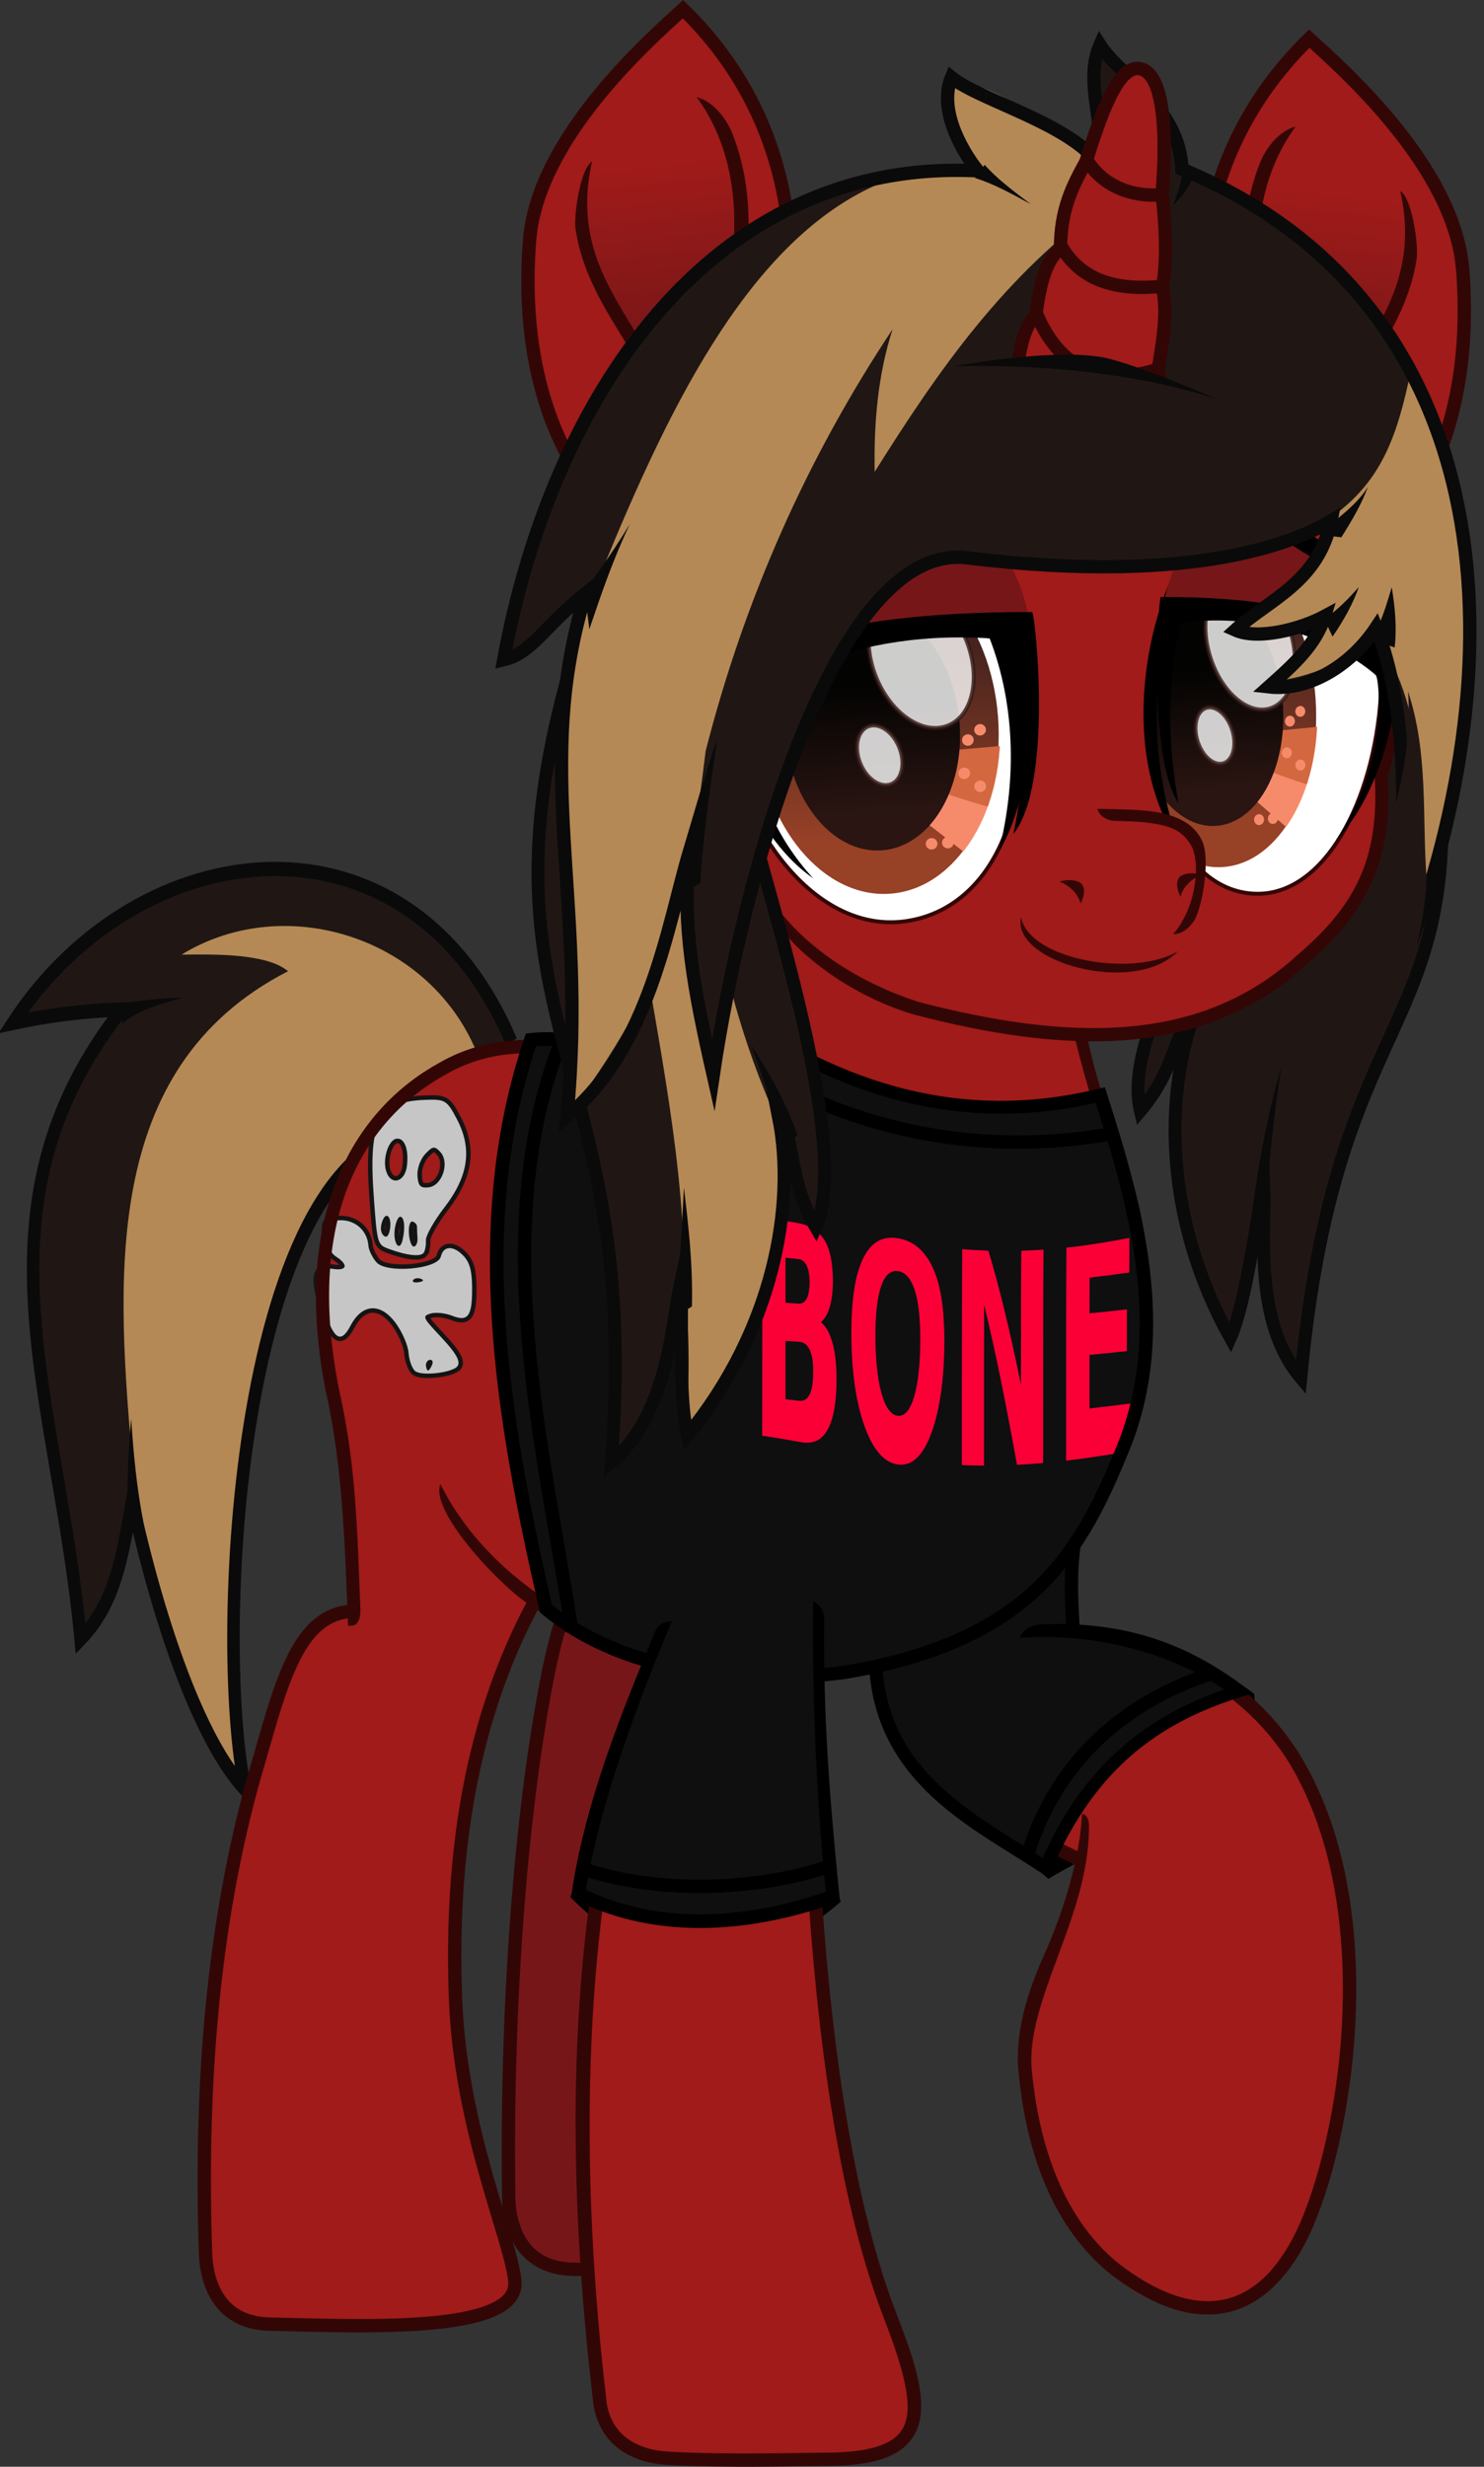 <?xml version="1.0" encoding="UTF-8" standalone="no"?>
<!-- Created with Inkscape (http://www.inkscape.org/) -->

<svg
   width="188.333mm"
   height="312.906mm"
   viewBox="0 0 188.333 312.906"
   version="1.1"
   id="svg1"
   inkscape:version="1.3.2 (091e20e, 2023-11-25, custom)"
   sodipodi:docname="MovieJackNew.svg"
   xmlns:inkscape="http://www.inkscape.org/namespaces/inkscape"
   xmlns:sodipodi="http://sodipodi.sourceforge.net/DTD/sodipodi-0.dtd"
   xmlns:xlink="http://www.w3.org/1999/xlink"
   xmlns="http://www.w3.org/2000/svg"
   xmlns:svg="http://www.w3.org/2000/svg">
  <rect x="0" y="0" width="188.333" height="312.906" fill="#333333" stroke="none"/>
  <sodipodi:namedview
     id="namedview1"
     pagecolor="#505050"
     bordercolor="#eeeeee"
     borderopacity="1"
     inkscape:showpageshadow="0"
     inkscape:pageopacity="0"
     inkscape:pagecheckerboard="0"
     inkscape:deskcolor="#505050"
     inkscape:document-units="mm"
     inkscape:zoom="0.73139029"
     inkscape:cx="361.64002"
     inkscape:cy="687.04768"
     inkscape:window-width="1920"
     inkscape:window-height="1017"
     inkscape:window-x="1912"
     inkscape:window-y="-8"
     inkscape:window-maximized="1"
     inkscape:current-layer="layer1" />
  <defs
     id="defs1">
    <clipPath
       clipPathUnits="userSpaceOnUse"
       id="clipPath26552-3">
      <path
         sodipodi:nodetypes="cccccccc"
         inkscape:connector-curvature="0"
         id="path26554-5"
         d="m -722.514,38.054 c -50.579,-5.243 -98.857,-19.937 -149.169,-17.513 -47.429,57.95 -21.865,119.598 11.524,179.641 63.565,22.029 161.853,23.647 226.635,20.166 145.757,-9.915 182.043,-38.903 214.471,-72.175 33.75,-35.966 8.366,-74.054 -18.566,-110.12 -89.817,9.068 -187.588,3.357 -294.497,-29.719 2.988,13.097 5.975,25.821 8.963,38.21"
         style="fill:#0f0f0f;fill-opacity:1;stroke:none;stroke-width:1.693;stroke-linecap:butt;stroke-linejoin:miter;stroke-miterlimit:4;stroke-dasharray:none;stroke-opacity:1" />
    </clipPath>
    <linearGradient
       inkscape:collect="always"
       xlink:href="#linearGradient26229"
       id="linearGradient10"
       gradientUnits="userSpaceOnUse"
       x1="-102.113"
       y1="-31.254"
       x2="-99.608"
       y2="-9.095" />
    <linearGradient
       id="linearGradient26229">
      <stop
         id="stop888"
         offset="0"
         style="stop-color:#a01b19;stop-opacity:1" />
      <stop
         id="stop889"
         offset="1"
         style="stop-color:#771618;stop-opacity:1" />
    </linearGradient>
    <clipPath
       clipPathUnits="userSpaceOnUse"
       id="clipPath13449-7-8">
      <path
         sodipodi:nodetypes="sssss"
         inkscape:connector-curvature="0"
         id="path13451-5-8"
         d="m 198.258,20.888 c -1.014,14.227 -8.443,26.55 -18.44,26.484 -9.997,-0.066 -16.508,-11.201 -16.18,-25.454 0.328,-14.253 7.114,-26.787 17.113,-26.957 10.468,-0.178 18.549,11.305 17.507,25.927 z"
         style="opacity:1;fill:#ffffff;fill-opacity:1;stroke:none;stroke-width:0.511;stroke-miterlimit:4;stroke-dasharray:none;stroke-dashoffset:6.399;stroke-opacity:1" />
    </clipPath>
    <linearGradient
       inkscape:collect="always"
       xlink:href="#linearGradient28303"
       id="linearGradient11"
       gradientUnits="userSpaceOnUse"
       gradientTransform="matrix(1.466,0,0,1.425,115.332,286.451)"
       x1="37.913"
       y1="-183.452"
       x2="36.793"
       y2="-166.145" />
    <linearGradient
       id="linearGradient28303"
       inkscape:collect="always">
      <stop
         id="stop28305"
         offset="0"
         style="stop-color:#46231e;stop-opacity:1" />
      <stop
         id="stop28307"
         offset="1"
         style="stop-color:#974127;stop-opacity:1" />
    </linearGradient>
    <clipPath
       clipPathUnits="userSpaceOnUse"
       id="clipPath122254-3-5">
      <ellipse
         transform="matrix(0.985,0.172,-0.169,0.986,0,0)"
         ry="18.184"
         rx="13.095"
         cy="-181.448"
         cx="6.014"
         id="ellipse122256-6-2"
         style="opacity:1;fill:url(#linearGradient122258);fill-opacity:1;stroke:none;stroke-width:0.511;stroke-miterlimit:4;stroke-dasharray:none;stroke-dashoffset:6.399;stroke-opacity:1"
         clip-path="none" />
    </clipPath>
    <linearGradient
       inkscape:collect="always"
       xlink:href="#linearGradient49531"
       id="linearGradient122258"
       gradientUnits="userSpaceOnUse"
       gradientTransform="matrix(1.248,0,0,1.209,-41.432,32.004)"
       x1="37.913"
       y1="-183.452"
       x2="36.793"
       y2="-166.145" />
    <linearGradient
       id="linearGradient49531"
       inkscape:collect="always">
      <stop
         id="stop49533"
         offset="0"
         style="stop-color:#39402e;stop-opacity:1;" />
      <stop
         id="stop49535"
         offset="1"
         style="stop-color:#a6d45a;stop-opacity:1" />
    </linearGradient>
    <linearGradient
       inkscape:collect="always"
       xlink:href="#linearGradient26324"
       id="linearGradient12"
       gradientUnits="userSpaceOnUse"
       gradientTransform="matrix(1.057,0,0,1.027,130.227,216.752)"
       x1="37.382"
       y1="-182.093"
       x2="37.22"
       y2="-166.113" />
    <linearGradient
       id="linearGradient26324"
       inkscape:collect="always">
      <stop
         id="stop26320"
         offset="0"
         style="stop-color:#030302;stop-opacity:1" />
      <stop
         id="stop26322"
         offset="1"
         style="stop-color:#2a1512;stop-opacity:1" />
    </linearGradient>
    <clipPath
       clipPathUnits="userSpaceOnUse"
       id="clipPath2">
      <ellipse
         transform="matrix(0.985,0.172,-0.169,0.986,0,0)"
         ry="18.184"
         rx="13.095"
         cy="-181.448"
         cx="6.014"
         id="ellipse2"
         style="opacity:1;fill:url(#linearGradient122258);fill-opacity:1;stroke:none;stroke-width:0.511;stroke-miterlimit:4;stroke-dasharray:none;stroke-dashoffset:6.399;stroke-opacity:1"
         clip-path="none" />
    </clipPath>
    <radialGradient
       inkscape:collect="always"
       xlink:href="#linearGradient7884"
       id="radialGradient15447"
       gradientUnits="userSpaceOnUse"
       gradientTransform="matrix(1,0,0,0.847,0,28.75)"
       cx="432.605"
       cy="51.384"
       fx="432.605"
       fy="51.384"
       r="230.108" />
    <linearGradient
       inkscape:collect="always"
       id="linearGradient7884">
      <stop
         style="stop-color:#f9b75d;stop-opacity:1"
         offset="0"
         id="stop7886" />
      <stop
         style="stop-color:#d58a2a;stop-opacity:1"
         offset="1"
         id="stop7888" />
    </linearGradient>
    <linearGradient
       inkscape:collect="always"
       xlink:href="#linearGradient26229"
       id="linearGradient1"
       gradientUnits="userSpaceOnUse"
       x1="-102.113"
       y1="-31.254"
       x2="-99.608"
       y2="-9.095" />
    <linearGradient
       inkscape:collect="always"
       xlink:href="#linearGradient28303"
       id="linearGradient2"
       gradientUnits="userSpaceOnUse"
       gradientTransform="matrix(1.466,0,0,1.425,115.332,286.451)"
       x1="37.913"
       y1="-183.452"
       x2="36.793"
       y2="-166.145" />
    <linearGradient
       inkscape:collect="always"
       xlink:href="#linearGradient26324"
       id="linearGradient3"
       gradientUnits="userSpaceOnUse"
       gradientTransform="matrix(1.057,0,0,1.027,130.227,216.752)"
       x1="37.382"
       y1="-182.093"
       x2="37.22"
       y2="-166.113" />
  </defs>
  <g
     inkscape:label="Layer 1"
     inkscape:groupmode="layer"
     id="layer1"
     transform="translate(-12.171,52.917)">
    <g
       id="g11363"
       transform="translate(14.56,-121.619)"
       inkscape:export-filename="..\Users\andre\Downloads\MovieJack1.png"
       inkscape:export-xdpi="113.02853"
       inkscape:export-ydpi="113.02853">
      <g
         style="stroke-width:1.077"
         id="g10274"
         transform="matrix(0.862,0,0,1,-325.248,-229.672)"
         inkscape:export-xdpi="113.02853"
         inkscape:export-ydpi="113.02853">
        <g
           style="stroke-width:1.077"
           transform="matrix(0.282,0,0,0.282,-194.938,140.254)"
           id="g10268"
           inkscape:export-xdpi="113.01"
           inkscape:export-ydpi="113.01">
          <g
             style="stroke:none;stroke-width:1.077"
             id="g10254"
             transform="translate(-811.932,5.854)"
             inkscape:export-xdpi="113.01"
             inkscape:export-ydpi="113.01"
             inkscape:export-filename="C:\Users\speak_000\Desktop\Karol\Inkscape\Vectory\Rarity\g4485.png">
            <g
               transform="matrix(-4.187,-0.42,-0.378,4.113,7551.885,346.141)"
               id="g10246"
               style="fill:#3f2d19;fill-opacity:1;stroke:none;stroke-width:1.077;stroke-opacity:1" />
            <g
               inkscape:export-ydpi="113.01"
               inkscape:export-xdpi="113.01"
               inkscape:export-filename="C:\Users\NGOC HAN\Downloads\Vectors\Buddy's Buddy.png"
               id="g10252"
               transform="matrix(-4.017,-1.266,-1.24,3.936,7450.866,1243.285)"
               style="display:inline;fill:none;fill-opacity:1;stroke:none;stroke-width:1.077;stroke-opacity:1">
              <g
                 transform="rotate(11.988,1043.042,88.459)"
                 id="g10250"
                 style="fill:none;fill-opacity:1;stroke:none;stroke-width:1.077;stroke-opacity:1">
                <path
                   style="fill:#201714;fill-opacity:1;stroke:none;stroke-width:3.101;stroke-linecap:butt;stroke-linejoin:miter;stroke-miterlimit:100;stroke-dasharray:none;stroke-opacity:1"
                   d="m 1047.667,281.527 c 24.373,1.304 22.622,57.46 17.053,73.894 9.419,-7.374 16.808,-29.9 16.808,-29.9 0.676,6.148 1.046,11.272 5.017,15.653 5.082,-25.701 18.407,-45.199 1.065,-68.739 4.885,0.646 9.197,1.608 13.316,2.83 -13.675,-22.438 -46.648,-29.287 -61.731,-4.274"
                   id="path10248"
                   inkscape:connector-curvature="0"
                   sodipodi:nodetypes="ccccccc" />
              </g>
            </g>
          </g>
          <path
             sodipodi:nodetypes="ccccccc"
             inkscape:connector-curvature="0"
             id="path10256"
             d="m 2145.361,1362.479 c -21.807,-251.314 71.401,-302.322 109.91,-294.703 l 15.291,-28.609 c -21.989,-55.449 -100.522,-78.521 -156.346,-49.049 17.049,-0.191 44.627,-0.595 55.614,7.473 -99.208,43.814 -89.268,140.753 -80.879,224.437 6.366,56.67 30.333,103.492 56.411,140.451 z"
             style="fill:#b58955;fill-opacity:1;fill-rule:evenodd;stroke:none;stroke-width:1.077px;stroke-linecap:butt;stroke-linejoin:miter;stroke-opacity:1" />
          <g
             style="fill:none;stroke-width:1.077"
             inkscape:export-filename="C:\Users\speak_000\Desktop\Karol\Inkscape\Vectory\Rarity\g4485.png"
             inkscape:export-ydpi="113.01"
             inkscape:export-xdpi="113.01"
             transform="translate(-811.932,5.854)"
             id="g10266">
            <g
               style="fill:none;fill-opacity:1;stroke:none;stroke-width:1.077;stroke-opacity:1"
               id="g10258"
               transform="matrix(-4.187,-0.42,-0.378,4.113,7551.885,346.141)" />
            <g
               style="display:inline;fill:none;fill-opacity:1;stroke:#140d03;stroke-width:1.077;stroke-opacity:1"
               transform="matrix(-4.017,-1.266,-1.24,3.936,7450.866,1243.285)"
               id="g10264"
               inkscape:export-filename="C:\Users\NGOC HAN\Downloads\Vectors\Buddy's Buddy.png"
               inkscape:export-xdpi="113.01"
               inkscape:export-ydpi="113.01">
              <g
                 style="fill:none;fill-opacity:1;stroke:#140d03;stroke-width:1.077;stroke-opacity:1"
                 id="g10262"
                 transform="rotate(11.988,1043.042,88.459)">
                <path
                   sodipodi:nodetypes="ccccccc"
                   inkscape:connector-curvature="0"
                   id="path10260"
                   d="m 1047.667,281.527 c 24.373,1.304 22.622,57.46 17.053,73.894 9.419,-7.374 16.808,-29.9 16.808,-29.9 0.676,6.148 1.046,11.272 5.017,15.653 5.082,-25.701 18.407,-45.199 1.065,-68.739 4.885,0.646 9.197,1.608 13.316,2.83 -13.675,-22.438 -46.648,-29.287 -61.731,-4.274"
                   style="fill:none;fill-opacity:1;stroke:#0a0a0a;stroke-width:1.55;stroke-linecap:butt;stroke-linejoin:miter;stroke-miterlimit:41.5;stroke-dasharray:none;stroke-opacity:1" />
              </g>
            </g>
          </g>
        </g>
        <path
           sodipodi:nodetypes="ccccc"
           inkscape:connector-curvature="0"
           id="path10270"
           d="m 392.496,428.236 c 2.622,-1.869 5.856,-2.515 9.01,-3.322 -5.238,0.092 -10.6,0.934 -15.944,1.661 l 7.291,0.211 z"
           style="fill:#0a0a0a;fill-opacity:1;stroke:none;stroke-width:0.285px;stroke-linecap:butt;stroke-linejoin:miter;stroke-opacity:1" />
        <path
           sodipodi:nodetypes="cccc"
           inkscape:connector-curvature="0"
           id="path10272"
           d="m 395.651,491.429 c -0.981,-4.36 -1.465,-8.719 -1.785,-13.079 -0.537,4.595 -0.623,9.19 -0.498,13.785 z"
           style="fill:#0a0a0a;fill-opacity:1;stroke:none;stroke-width:0.285px;stroke-linecap:butt;stroke-linejoin:miter;stroke-opacity:1" />
      </g>
      <g
         id="g10286"
         transform="translate(-389.07,-229.672)"
         inkscape:export-xdpi="113.02853"
         inkscape:export-ydpi="113.02853">
        <g
           inkscape:export-ydpi="113.01"
           inkscape:export-xdpi="113.01"
           style="fill:none"
           transform="matrix(-0.204,-0.018,-0.018,0.224,372.647,298.953)"
           id="g10280"
           inkscape:export-filename="C:\Users\speak_000\Desktop\Karol\Inkscape\Vectory\Rarity\g4485.png">
          <g
             transform="matrix(-0.953,-0.011,-0.012,0.935,-140.17,258.445)"
             id="g10278"
             style="display:inline;fill:none">
            <path
               sodipodi:nodetypes="ccccccc"
               inkscape:connector-curvature="0"
               id="path10276"
               d="m 824.017,61.419 c 0.475,38.223 -129.398,203.246 -106.856,269.465 22.036,-27.864 18.158,-49.9 31.658,-63.296 -17.223,51.231 -11.596,127.29 36.869,195.815 9.159,-23.556 11.197,-73.134 15.066,-92.244 3.033,25.704 -1.179,81.218 32.405,113.042 7.721,-282.852 135.912,-189.138 18.59,-543.432"
               style="fill:#201714;fill-opacity:1;fill-rule:evenodd;stroke:#0a0a0a;stroke-width:8.353;stroke-linecap:butt;stroke-linejoin:miter;stroke-miterlimit:41.5;stroke-dasharray:none;stroke-opacity:1" />
          </g>
        </g>
        <path
           sodipodi:nodetypes="cccc"
           inkscape:connector-curvature="0"
           id="path10282"
           d="m 547.389,453.664 c 0.072,-6.637 0.931,-13.274 1.89,-19.911 -2.139,7.287 -3.224,14.423 -4.117,21.531 z"
           style="fill:#0a0a0a;fill-opacity:1;stroke:none;stroke-width:0.265px;stroke-linecap:butt;stroke-linejoin:miter;stroke-opacity:1" />
        <path
           sodipodi:nodetypes="cccc"
           inkscape:connector-curvature="0"
           id="path10284"
           d="m 538.479,428.151 c 0.842,-3.15 2.849,-6.3 4.927,-9.449 -3.258,3.262 -5.464,6.525 -7.29,9.787 z"
           style="fill:#0a0a0a;fill-opacity:1;stroke:none;stroke-width:0.265px;stroke-linecap:butt;stroke-linejoin:miter;stroke-opacity:1" />
      </g>
      <path
         sodipodi:nodetypes="ccc"
         inkscape:connector-curvature="0"
         id="path13342"
         d="m 130.224,306.304 c 4.973,-11.666 17.884,-21.258 25.723,-22.634 1.066,11.044 -15.944,16.737 -25.723,22.634 z"
         style="fill:#0f0f0f;fill-opacity:1;stroke:#000000;stroke-width:1.693;stroke-linecap:butt;stroke-linejoin:miter;stroke-miterlimit:0;stroke-dasharray:none;stroke-opacity:1"
         inkscape:export-xdpi="113.02853"
         inkscape:export-ydpi="113.02853" />
      <g
         inkscape:export-ydpi="113.02853"
         inkscape:export-xdpi="113.02853"
         id="g13354"
         transform="translate(187.789,138.261)">
        <path
           style="fill:#a01b19;fill-opacity:1;stroke:none;stroke-width:0.265px;stroke-linecap:butt;stroke-linejoin:miter;stroke-opacity:1"
           d="m -54.248,125.623 c -6.448,6.133 -12.97,12.222 -24.454,15.421 -2.02,9.949 9.402,17.951 25.652,25.252 l -7.286,24.304 c 2.28,21.354 14.036,40.56 31.191,29.295 9.485,-13.631 10.781,-30.813 9.282,-49.207 -4.149,-16.098 -10.38,-30.809 -34.585,-33.537 -0.223,-3.785 -0.24,-7.611 0.2,-11.528 z"
           id="path13344"
           inkscape:connector-curvature="0"
           sodipodi:nodetypes="cccccccc" />
        <g
           id="g13352">
          <path
             sodipodi:nodetypes="cc"
             inkscape:connector-curvature="0"
             id="path13346"
             d="m -54.539,137.573 c -0.173,-4.266 -0.219,-8.494 0.464,-12.504"
             style="fill:none;stroke:#330606;stroke-width:1.693;stroke-linecap:butt;stroke-linejoin:miter;stroke-miterlimit:4;stroke-dasharray:none;stroke-opacity:1" />
          <path
             sodipodi:nodetypes="cc"
             inkscape:connector-curvature="0"
             id="path13348"
             d="m -53.425,166.2 c -10.03,-4.931 -26.618,-10.709 -24.925,-25.482"
             style="fill:none;stroke:#330606;stroke-width:1.693;stroke-linecap:butt;stroke-linejoin:miter;stroke-miterlimit:4;stroke-dasharray:none;stroke-opacity:1" />
          <path
             sodipodi:nodetypes="cccccsccccccccsccscccccccscccc"
             inkscape:connector-curvature="0"
             id="path13350"
             d="m -54.275,136.664 c -1.862,-0.004 -2.365,0.024 -4.209,0.157 -1.068,0.073 -1.887,0.507 -2.18,1.352 14.187,-1.029 28.395,5.31 34.903,17.291 v 0.002 c 5.234,9.576 6.549,21.74 5.826,32.809 -0.723,11.068 -3.503,21.062 -6.201,26.123 h 0.002 c -2.752,5.136 -6.043,7.506 -9.715,7.891 -3.67,0.385 -7.895,-1.274 -12.365,-4.723 -0.002,-10e-4 -0.002,-0.003 -0.004,-0.004 -7.733,-6.25 -10.255,-16.599 -11,-24.336 l -0.002,-0.006 v -0.004 c -0.467,-4.324 1.269,-9.15 3.205,-14.365 1.936,-5.215 4.048,-10.815 4.041,-16.783 0.008,-0.878 -0.3,-1.419 -0.879,-1.557 -0.256,5.45 -2.351,12.438 -4.75,17.752 -2.289,5.069 -3.825,10.24 -3.301,15.125 0.766,7.958 3.326,18.796 11.637,25.502 l 0.006,0.006 0.008,0.006 c 4.671,3.605 9.282,5.521 13.58,5.07 4.298,-0.451 8.111,-3.327 11.031,-8.775 v -0.002 c 2.902,-5.443 5.659,-15.528 6.396,-26.809 0.737,-11.28 -0.563,-23.732 -6.027,-33.73 l -0.002,-0.002 c -5.995,-11.034 -17.371,-17.31 -30,-17.99 z"
             style="color:#000000;font-style:normal;font-variant:normal;font-weight:normal;font-stretch:normal;font-size:medium;line-height:normal;font-family:sans-serif;font-variant-ligatures:normal;font-variant-position:normal;font-variant-caps:normal;font-variant-numeric:normal;font-variant-alternates:normal;font-feature-settings:normal;text-indent:0;text-align:start;text-decoration:none;text-decoration-line:none;text-decoration-style:solid;text-decoration-color:#000000;letter-spacing:normal;word-spacing:normal;text-transform:none;writing-mode:lr-tb;direction:ltr;text-orientation:mixed;dominant-baseline:auto;baseline-shift:baseline;text-anchor:start;white-space:normal;shape-padding:0;clip-rule:nonzero;display:inline;overflow:visible;visibility:visible;opacity:1;isolation:auto;mix-blend-mode:normal;color-interpolation:sRGB;color-interpolation-filters:linearRGB;solid-color:#000000;solid-opacity:1;vector-effect:none;fill:#330606;fill-opacity:1;fill-rule:nonzero;stroke:none;stroke-width:1.693;stroke-linecap:butt;stroke-linejoin:miter;stroke-miterlimit:4;stroke-dasharray:none;stroke-dashoffset:0;stroke-opacity:1;color-rendering:auto;image-rendering:auto;shape-rendering:auto;text-rendering:auto;enable-background:accumulate" />
        </g>
      </g>
      <g
         id="g13364"
         transform="translate(187.789,138.261)"
         inkscape:export-xdpi="113.02853"
         inkscape:export-ydpi="113.02853">
        <path
           style="fill:#0f0f0f;fill-opacity:1;stroke:none;stroke-width:0.265px;stroke-linecap:butt;stroke-linejoin:miter;stroke-opacity:1"
           d="m -79.4,141.735 c 2.741,15.044 13.292,19.154 22.048,25.776 3.777,-10.362 11.403,-18.094 23.699,-22.634 -4.417,-3.559 -11.276,-5.974 -20.237,-7.403 l -0.213,-10.651 z"
           id="path13356"
           inkscape:connector-curvature="0"
           sodipodi:nodetypes="cccccc" />
        <path
           style="fill:none;stroke:#000000;stroke-width:1.693;stroke-linecap:butt;stroke-linejoin:miter;stroke-miterlimit:4;stroke-dasharray:none;stroke-opacity:1"
           d="m -53.964,137.511 c -0.263,-4.204 -0.488,-8.415 0.367,-12.779"
           id="path13358"
           inkscape:connector-curvature="0"
           sodipodi:nodetypes="cc" />
        <path
           style="color:#000000;font-style:normal;font-variant:normal;font-weight:normal;font-stretch:normal;font-size:medium;line-height:normal;font-family:sans-serif;font-variant-ligatures:normal;font-variant-position:normal;font-variant-caps:normal;font-variant-numeric:normal;font-variant-alternates:normal;font-feature-settings:normal;text-indent:0;text-align:start;text-decoration:none;text-decoration-line:none;text-decoration-style:solid;text-decoration-color:#000000;letter-spacing:normal;word-spacing:normal;text-transform:none;writing-mode:lr-tb;direction:ltr;text-orientation:mixed;dominant-baseline:auto;baseline-shift:baseline;text-anchor:start;white-space:normal;shape-padding:0;clip-rule:nonzero;display:inline;overflow:visible;visibility:visible;opacity:1;isolation:auto;mix-blend-mode:normal;color-interpolation:sRGB;color-interpolation-filters:linearRGB;solid-color:#000000;solid-opacity:1;vector-effect:none;fill:#000000;fill-opacity:1;fill-rule:nonzero;stroke:none;stroke-width:1.693;stroke-linecap:butt;stroke-linejoin:miter;stroke-miterlimit:4;stroke-dasharray:none;stroke-dashoffset:0;stroke-opacity:1;color-rendering:auto;image-rendering:auto;shape-rendering:auto;text-rendering:auto;enable-background:accumulate"
           d="m -60.777,138.195 c 10.143,-0.696 19.671,2.223 25.952,6.556 -9.806,3.424 -17.771,9.578 -23.033,21.373 -4.124,-2.673 -8.841,-5.303 -12.703,-8.846 -4.107,-3.767 -7.214,-8.486 -7.627,-15.477 l -1.689,0.1 c 0.441,7.451 3.853,12.661 8.172,16.623 4.319,3.962 9.535,6.744 13.727,9.527 l 0.85,0.564 0.398,-0.939 c 5.374,-12.684 13.491,-18.686 23.99,-21.961 l 1.588,-0.496 -1.336,-0.992 c -6.817,-5.06 -14.568,-8.16 -25.337,-7.746 -1.232,0.006 -2.502,0.541 -2.951,1.713 z"
           id="path13360"
           inkscape:connector-curvature="0"
           sodipodi:nodetypes="ccccccscccccccc" />
        <path
           style="fill:none;stroke:#000000;stroke-width:1.693;stroke-linecap:butt;stroke-linejoin:miter;stroke-miterlimit:4;stroke-dasharray:none;stroke-opacity:1"
           d="m -59.651,165.378 c 3.283,-10.555 11.18,-18.822 23.539,-22.75"
           id="path13362"
           inkscape:connector-curvature="0"
           sodipodi:nodetypes="cc" />
      </g>
      <path
         inkscape:export-ydpi="113.02853"
         inkscape:export-xdpi="113.02853"
         style="fill:#771618;fill-opacity:1;stroke:#330606;stroke-width:1.693;stroke-linecap:butt;stroke-linejoin:miter;stroke-miterlimit:4;stroke-dasharray:none;stroke-opacity:1"
         d="m 78.065,266.146 c -6.468,0.425 -8.735,4.407 -10.855,14.646 -3.747,18.756 -5.409,44.236 -5.026,67.296 0.218,2.893 1.443,8.094 7.77,8.455 11.634,0.231 29.205,1.309 28.945,-5.256 -0.334,-5.141 -6.895,-19.177 -7.541,-35.991 -0.549,-14.717 0.815,-33.766 10.34,-50.959"
         id="path13366"
         inkscape:connector-curvature="0"
         sodipodi:nodetypes="ccccccc" />
      <path
         inkscape:export-ydpi="113.02853"
         inkscape:export-xdpi="113.02853"
         sodipodi:nodetypes="ccccccc"
         inkscape:connector-curvature="0"
         id="path13368"
         d="m 42.129,273.109 c -6.468,0.425 -8.674,8.432 -11.559,18.586 -5.725,19.039 -7.678,40.358 -6.855,63.356 0.218,2.893 1.443,8.094 7.77,8.455 11.634,0.231 31.738,1.309 31.478,-5.256 -0.334,-5.141 -6.895,-19.177 -7.541,-35.991 -0.549,-14.717 0.815,-33.766 10.34,-50.959"
         style="fill:#a01b19;fill-opacity:1;stroke:#330606;stroke-width:1.693;stroke-linecap:butt;stroke-linejoin:miter;stroke-miterlimit:4;stroke-dasharray:none;stroke-opacity:1" />
      <path
         inkscape:export-ydpi="113.02853"
         inkscape:export-xdpi="113.02853"
         sodipodi:nodetypes="ccccccccc"
         inkscape:connector-curvature="0"
         id="path13370"
         d="m 65.532,271.504 c 25.779,18.62 59.012,5.508 67.93,-8.075 15.451,-16.961 8.297,-47.458 -0.684,-65.917 l -47.009,-24.009 4.75,34.02 C 78.741,206.628 67.606,197.627 54.774,203.5 38.249,210.051 36.67,232.575 40.97,250.031 l 1.434,23.554 z"
         style="fill:#a01b19;fill-opacity:1;stroke:none;stroke-width:0.265px;stroke-linecap:butt;stroke-linejoin:miter;stroke-opacity:1" />
      <path
         sodipodi:nodetypes="ccscsccccccccccscc"
         inkscape:connector-curvature="0"
         id="path13372"
         d="m 135.142,197.712 -1.553,0.676 c 1.122,5.292 3.11,12.019 5.736,19.359 4.121,11.521 2.635,30.697 -3.103,40.545 -5.948,9.848 -13.079,15.353 -20.967,18.324 -7.891,2.972 -16.574,3.385 -25.545,2.871 -14.472,-1.03 -29.8,-9.651 -36.207,-22.529 -1.437,3.519 8.096,13.448 11.543,15.462 7.234,5.049 16.016,8.151 24.555,8.757 h 0.006 l 0.006,0.002 c 9.084,0.52 18.013,0.119 26.238,-2.979 8.225,-3.098 15.711,-8.913 21.826,-19.043 l 0.004,-0.006 0.004,-0.006 c 5.869,-10.073 7.61,-29.615 3.353,-41.272 -2.687,-7.357 -5.016,-14.212 -5.897,-20.162 z"
         style="color:#000000;font-style:normal;font-variant:normal;font-weight:normal;font-stretch:normal;font-size:medium;line-height:normal;font-family:sans-serif;font-variant-ligatures:normal;font-variant-position:normal;font-variant-caps:normal;font-variant-numeric:normal;font-variant-alternates:normal;font-feature-settings:normal;text-indent:0;text-align:start;text-decoration:none;text-decoration-line:none;text-decoration-style:solid;text-decoration-color:#000000;letter-spacing:normal;word-spacing:normal;text-transform:none;writing-mode:lr-tb;direction:ltr;text-orientation:mixed;dominant-baseline:auto;baseline-shift:baseline;text-anchor:start;white-space:normal;shape-padding:0;clip-rule:nonzero;display:inline;overflow:visible;visibility:visible;opacity:1;isolation:auto;mix-blend-mode:normal;color-interpolation:sRGB;color-interpolation-filters:linearRGB;solid-color:#000000;solid-opacity:1;vector-effect:none;fill:#330606;fill-opacity:1;fill-rule:nonzero;stroke:none;stroke-width:1.693;stroke-linecap:butt;stroke-linejoin:miter;stroke-miterlimit:4;stroke-dasharray:none;stroke-dashoffset:0;stroke-opacity:1;color-rendering:auto;image-rendering:auto;shape-rendering:auto;text-rendering:auto;enable-background:accumulate"
         inkscape:export-xdpi="113.02853"
         inkscape:export-ydpi="113.02853" />
      <g
         id="g13378"
         transform="matrix(0.282,0,0,0.282,-585.135,-92.708)"
         inkscape:export-xdpi="113.02853"
         inkscape:export-ydpi="113.02853">
        <path
           inkscape:export-filename="C:\Users\speak_000\Desktop\Karol\Inkscape\Vectory\Rarity\g4485.png"
           sodipodi:nodetypes="csccscscscsccsscsccssssscccccssscsccssccssscscccsscccccsccsscs"
           inkscape:connector-curvature="0"
           id="path13374"
           d="m 2271.183,1187.866 c 3.433,-1.828 1.625,-5.749 -6.735,-14.61 -7.734,-8.198 -8.014,-8.864 -4.209,-10.026 2.242,-0.684 6.62,-0.235 9.729,0.999 7.206,2.86 9.096,0.135 8.962,-12.921 -0.075,-7.342 -1.104,-11.089 -3.842,-13.999 -4.507,-4.789 -9.086,-4.658 -10.219,0.293 -1.305,5.705 -24.6,7.732 -29.03,2.525 -1.836,-2.158 -3.441,-5.479 -3.568,-7.38 -0.447,-6.707 -5.791,-11.585 -12.591,-11.49 -6.364,0.088 -6.73,0.494 -6.298,6.981 0.29,4.359 1.885,7.805 4.343,9.385 5.731,3.685 4.954,6.546 -1.494,5.506 -7.332,-1.183 -8.438,3.344 -4.188,17.142 4.532,14.714 7.724,16.895 12.218,8.348 5.263,-10.011 13.645,-10.362 20.472,-0.859 2.875,4.002 5.404,9.938 5.62,13.191 0.217,3.253 1.535,6.915 2.93,8.136 2.296,2.011 13.23,1.264 17.899,-1.222 z m -13.017,-1.266 c -0.085,-1.284 0.724,-2.435 1.798,-2.557 1.075,-0.122 1.511,0.887 0.969,2.243 -0.542,1.356 -1.351,2.506 -1.798,2.557 -0.448,0.051 -0.884,-0.959 -0.969,-2.243 z m -5.772,-38.413 c 0.561,-0.846 2.147,-1.109 3.524,-0.586 1.522,0.578 1.121,1.181 -1.021,1.537 -1.938,0.322 -3.065,-0.105 -2.503,-0.951 z m 4.773,-12.329 c 0.669,-1.008 1.106,-3.496 0.971,-5.53 -0.135,-2.034 3.56,-8.636 8.211,-14.672 11.037,-14.325 12.763,-26.568 5.643,-40.04 -4.446,-8.415 -5.201,-8.859 -14.439,-8.495 -20.626,0.812 -25.276,9.523 -22.909,42.908 1.548,21.817 1.65,22.189 6.68,24.069 8.117,3.032 14.527,3.744 15.844,1.76 z m -6.669,-8.583 c -0.221,-3.318 0.516,-5.758 1.637,-5.422 1.121,0.336 2.027,1.381 2.013,2.32 -0.014,0.94 0.08,3.285 0.208,5.212 0.128,1.927 -0.597,3.597 -1.612,3.712 -1.015,0.115 -2.026,-2.505 -2.247,-5.823 z m -6.366,-2.062 c 0.402,-2.935 1.463,-5.42 2.36,-5.522 1.905,-0.216 2.458,4.747 1.16,10.422 -1.312,5.736 -4.389,1.452 -3.52,-4.901 z m -5.609,-3.515 c 1.839,-5.144 4.618,-1.464 3.287,4.354 -0.592,2.589 -1.602,3.275 -2.858,1.94 -1.25,-1.329 -1.403,-3.57 -0.437,-6.293 z m 15.822,-20.413 c -0.216,-3.245 1.28,-7.471 3.47,-9.798 3.375,-3.587 4.21,-3.71 6.77,-0.991 4.405,4.681 0.954,15.265 -5.208,15.965 -3.703,0.421 -4.729,-0.635 -5.032,-5.177 z m -14.052,-1.978 c -1.806,-5.529 0.995,-14.32 4.697,-14.74 3.586,-0.408 5.553,4.921 4.587,12.425 -0.932,7.239 -7.167,8.794 -9.284,2.315 z"
           style="fill:#141414;fill-opacity:1;stroke:#141414;stroke-width:4;stroke-miterlimit:4;stroke-dasharray:none;stroke-opacity:1"
           inkscape:export-xdpi="113.01"
           inkscape:export-ydpi="113.01" />
        <path
           inkscape:export-ydpi="113.01"
           inkscape:export-xdpi="113.01"
           style="fill:#c6c6c6;fill-opacity:1"
           d="m 2271.183,1187.866 c 3.433,-1.828 1.625,-5.749 -6.735,-14.61 -7.734,-8.198 -8.014,-8.864 -4.209,-10.026 2.242,-0.684 6.62,-0.235 9.729,0.999 7.206,2.86 9.096,0.135 8.962,-12.921 -0.075,-7.342 -1.104,-11.089 -3.842,-13.999 -4.507,-4.789 -9.086,-4.658 -10.219,0.293 -1.305,5.705 -24.6,7.732 -29.03,2.525 -1.836,-2.158 -3.441,-5.479 -3.568,-7.38 -0.447,-6.707 -5.791,-11.585 -12.591,-11.49 -6.364,0.088 -6.73,0.494 -6.298,6.981 0.29,4.359 1.885,7.805 4.343,9.385 5.731,3.685 4.954,6.546 -1.494,5.506 -7.332,-1.183 -8.438,3.344 -4.188,17.142 4.532,14.714 7.724,16.895 12.218,8.348 5.263,-10.011 13.645,-10.362 20.472,-0.859 2.875,4.002 5.404,9.938 5.62,13.191 0.217,3.253 1.535,6.915 2.93,8.136 2.296,2.011 13.23,1.264 17.899,-1.222 z m -13.017,-1.266 c -0.085,-1.284 0.724,-2.435 1.798,-2.557 1.075,-0.122 1.511,0.887 0.969,2.243 -0.542,1.356 -1.351,2.506 -1.798,2.557 -0.448,0.051 -0.884,-0.959 -0.969,-2.243 z m -5.772,-38.413 c 0.561,-0.846 2.147,-1.109 3.524,-0.586 1.522,0.578 1.121,1.181 -1.021,1.537 -1.938,0.322 -3.065,-0.105 -2.503,-0.951 z m 4.773,-12.329 c 0.669,-1.008 1.106,-3.496 0.971,-5.53 -0.135,-2.034 3.56,-8.636 8.211,-14.672 11.037,-14.325 12.763,-26.568 5.643,-40.04 -4.446,-8.415 -5.201,-8.859 -14.439,-8.495 -20.626,0.812 -25.276,9.523 -22.909,42.908 1.548,21.817 1.65,22.189 6.68,24.069 8.117,3.032 14.527,3.744 15.844,1.76 z m -6.669,-8.583 c -0.221,-3.318 0.516,-5.758 1.637,-5.422 1.121,0.336 2.027,1.381 2.013,2.32 -0.014,0.94 0.08,3.285 0.208,5.212 0.128,1.927 -0.597,3.597 -1.612,3.712 -1.015,0.115 -2.026,-2.505 -2.247,-5.823 z m -6.366,-2.062 c 0.402,-2.935 1.463,-5.42 2.36,-5.522 1.905,-0.216 2.458,4.747 1.16,10.422 -1.312,5.736 -4.389,1.452 -3.52,-4.901 z m -5.609,-3.515 c 1.839,-5.144 4.618,-1.464 3.287,4.354 -0.592,2.589 -1.602,3.275 -2.858,1.94 -1.25,-1.329 -1.403,-3.57 -0.437,-6.293 z m 15.822,-20.413 c -0.216,-3.245 1.28,-7.471 3.47,-9.798 3.375,-3.587 4.21,-3.71 6.77,-0.991 4.405,4.681 0.954,15.265 -5.208,15.965 -3.703,0.421 -4.729,-0.635 -5.032,-5.177 z m -14.052,-1.978 c -1.806,-5.529 0.995,-14.32 4.697,-14.74 3.586,-0.408 5.553,4.921 4.587,12.425 -0.932,7.239 -7.167,8.794 -9.284,2.315 z"
           id="path13376"
           inkscape:connector-curvature="0"
           sodipodi:nodetypes="csccscscscsccsscsccssssscccccssscsccssccssscscccsscccccsccsscs"
           inkscape:export-filename="C:\Users\speak_000\Desktop\Karol\Inkscape\Vectory\Rarity\g4485.png" />
      </g>
      <path
         inkscape:export-ydpi="113.02853"
         inkscape:export-xdpi="113.02853"
         sodipodi:nodetypes="ccccccccccccccsccscc"
         inkscape:connector-curvature="0"
         id="path13380"
         d="m 62.922,200.671 c -3.224,0.224 -6.433,1.045 -9.545,2.84 -5.29e-4,2.5e-4 -0.001,-2.6e-4 -0.002,0 -10.589,5.803 -18.91,18.919 -14.428,41.625 l 0.002,0.012 0.002,0.012 c 2.168,9.549 2.423,19.646 2.834,29.762 0.699,0.075 1.554,-0.04 1.567,-2.009 -0.41,-10.089 -0.531,-18.338 -2.745,-28.103 l -0.002,-0.008 c -0.001,-0.005 -7.94e-4,-0.011 -0.002,-0.016 -4.372,-22.186 3.604,-34.322 13.586,-39.791 l 0.01,-0.006 0.008,-0.004 c 5.752,-3.323 11.853,-3.066 18.063,-1.91 6.209,1.156 12.345,5.175 18.233,5.257 l 0.023,-1.693 c -5.498,-0.076 -11.585,-4.043 -17.948,-5.228 -3.181,-0.592 -6.426,-0.965 -9.656,-0.74 z"
         style="color:#000000;font-style:normal;font-variant:normal;font-weight:normal;font-stretch:normal;font-size:medium;line-height:normal;font-family:sans-serif;font-variant-ligatures:normal;font-variant-position:normal;font-variant-caps:normal;font-variant-numeric:normal;font-variant-alternates:normal;font-feature-settings:normal;text-indent:0;text-align:start;text-decoration:none;text-decoration-line:none;text-decoration-style:solid;text-decoration-color:#000000;letter-spacing:normal;word-spacing:normal;text-transform:none;writing-mode:lr-tb;direction:ltr;text-orientation:mixed;dominant-baseline:auto;baseline-shift:baseline;text-anchor:start;white-space:normal;shape-padding:0;clip-rule:nonzero;display:inline;overflow:visible;visibility:visible;opacity:1;isolation:auto;mix-blend-mode:normal;color-interpolation:sRGB;color-interpolation-filters:linearRGB;solid-color:#000000;solid-opacity:1;vector-effect:none;fill:#330606;fill-opacity:1;fill-rule:nonzero;stroke:none;stroke-width:1.693;stroke-linecap:butt;stroke-linejoin:miter;stroke-miterlimit:4;stroke-dasharray:none;stroke-dashoffset:0;stroke-opacity:1;color-rendering:auto;image-rendering:auto;shape-rendering:auto;text-rendering:auto;enable-background:accumulate" />
      <path
         sodipodi:nodetypes="ccccc"
         inkscape:connector-curvature="0"
         id="path13382"
         d="m 79.42,154.727 c -0.196,20.306 10.637,39.193 9.981,56.755 0.647,-0.047 1.624,-1.38 1.743,-3.114 0.683,-18.29 -10.221,-33.947 -10.03,-53.626 z"
         style="color:#000000;font-style:normal;font-variant:normal;font-weight:normal;font-stretch:normal;font-size:medium;line-height:normal;font-family:sans-serif;font-variant-ligatures:normal;font-variant-position:normal;font-variant-caps:normal;font-variant-numeric:normal;font-variant-alternates:normal;font-feature-settings:normal;text-indent:0;text-align:start;text-decoration:none;text-decoration-line:none;text-decoration-style:solid;text-decoration-color:#000000;letter-spacing:normal;word-spacing:normal;text-transform:none;writing-mode:lr-tb;direction:ltr;text-orientation:mixed;dominant-baseline:auto;baseline-shift:baseline;text-anchor:start;white-space:normal;shape-padding:0;clip-rule:nonzero;display:inline;overflow:visible;visibility:visible;opacity:1;isolation:auto;mix-blend-mode:normal;color-interpolation:sRGB;color-interpolation-filters:linearRGB;solid-color:#000000;solid-opacity:1;vector-effect:none;fill:#330606;fill-opacity:1;fill-rule:nonzero;stroke:none;stroke-width:1.693;stroke-linecap:butt;stroke-linejoin:miter;stroke-miterlimit:4;stroke-dasharray:none;stroke-dashoffset:0;stroke-opacity:1;color-rendering:auto;image-rendering:auto;shape-rendering:auto;text-rendering:auto;enable-background:accumulate"
         inkscape:export-xdpi="113.02853"
         inkscape:export-ydpi="113.02853" />
      <path
         sodipodi:nodetypes="ccc"
         inkscape:connector-curvature="0"
         id="path13384"
         d="m 103.768,309.285 c -10.931,9.44 -22.68,10.09 -33.183,-0.535 z"
         style="fill:#0f0f0f;fill-opacity:1;stroke:#000000;stroke-width:1.693;stroke-linecap:butt;stroke-linejoin:miter;stroke-miterlimit:0;stroke-dasharray:none;stroke-opacity:1"
         inkscape:export-xdpi="113.02853"
         inkscape:export-ydpi="113.02853" />
      <g
         inkscape:export-ydpi="113.02853"
         inkscape:export-xdpi="113.02853"
         id="g13390"
         transform="translate(187.789,138.261)">
        <path
           sodipodi:nodetypes="ccccscc"
           inkscape:connector-curvature="0"
           id="path13386"
           d="m -86.701,136.395 c -1.03,10.551 -0.784,21.35 -0.184,32.39 1.117,18.135 3.687,39.753 9.552,55.106 4.687,11.986 5.604,18.126 -6.858,18.491 -4.219,0.03 -13.963,0.304 -21.155,-0.111 -4.744,-0.274 -7.926,-2.565 -8.664,-6.808 -3.188,-26.772 -4.803,-64.358 7.654,-96.681"
           style="fill:#a01b19;fill-opacity:1;stroke:none;stroke-width:1.693;stroke-linecap:butt;stroke-linejoin:miter;stroke-miterlimit:4;stroke-dasharray:none;stroke-opacity:1" />
        <path
           sodipodi:nodetypes="cccccccscccsccccccccccccscccccc"
           inkscape:connector-curvature="0"
           id="path13388"
           d="m -87.102,135.198 c -0.749,10.62 -1.18,22.576 -0.629,33.634 v 0.002 l 0.002,0.004 c 1.12,18.173 3.676,39.831 9.605,55.355 v 0.004 l 0.002,0.004 c 2.332,5.965 3.608,10.437 2.967,13.096 -0.321,1.329 -1.019,2.251 -2.434,2.975 -1.415,0.723 -3.581,1.176 -6.627,1.266 -4.252,0.031 -13.963,0.302 -21.082,-0.109 -2.247,-0.13 -4.054,-0.733 -5.367,-1.742 -1.31,-1.006 -2.165,-2.417 -2.506,-4.354 -3.178,-26.711 -4.529,-65.415 7.836,-97.498 -0.647,-0.239 -1.458,-0.102 -1.81,0.644 -12.545,32.551 -10.9,70.255 -7.705,97.086 l 0.002,0.023 0.004,0.021 c 0.4,2.298 1.5,4.152 3.148,5.418 1.648,1.266 3.804,1.946 6.301,2.09 7.256,0.419 17.019,0.143 21.211,0.113 h 0.008 0.01 c 3.185,-0.093 5.576,-0.546 7.348,-1.451 1.771,-0.905 2.889,-2.337 3.311,-4.086 0.844,-3.499 -0.683,-8.088 -3.037,-14.109 l 0.004,0.006 c -5.799,-15.182 -8.383,-36.754 -9.498,-54.85 v -0.006 c -0.599,-11.021 -0.193,-21.081 -0.074,-31.397 0.019,-1.315 -0.327,-2 -0.989,-2.139 z"
           style="color:#000000;font-style:normal;font-variant:normal;font-weight:normal;font-stretch:normal;font-size:medium;line-height:normal;font-family:sans-serif;font-variant-ligatures:normal;font-variant-position:normal;font-variant-caps:normal;font-variant-numeric:normal;font-variant-alternates:normal;font-feature-settings:normal;text-indent:0;text-align:start;text-decoration:none;text-decoration-line:none;text-decoration-style:solid;text-decoration-color:#000000;letter-spacing:normal;word-spacing:normal;text-transform:none;writing-mode:lr-tb;direction:ltr;text-orientation:mixed;dominant-baseline:auto;baseline-shift:baseline;text-anchor:start;white-space:normal;shape-padding:0;clip-rule:nonzero;display:inline;overflow:visible;visibility:visible;opacity:1;isolation:auto;mix-blend-mode:normal;color-interpolation:sRGB;color-interpolation-filters:linearRGB;solid-color:#000000;solid-opacity:1;vector-effect:none;fill:#330606;fill-opacity:1;fill-rule:nonzero;stroke:none;stroke-width:1.693;stroke-linecap:butt;stroke-linejoin:miter;stroke-miterlimit:4;stroke-dasharray:none;stroke-dashoffset:0;stroke-opacity:1;color-rendering:auto;image-rendering:auto;shape-rendering:auto;text-rendering:auto;enable-background:accumulate" />
      </g>
      <path
         style="fill:#0f0f0f;fill-opacity:1;stroke:none;stroke-width:1.693;stroke-linecap:butt;stroke-linejoin:miter;stroke-miterlimit:4;stroke-dasharray:none;stroke-opacity:1"
         d="m 89.817,207.626 c -8.422,-2.106 -16.461,-8.01 -24.839,-7.036 -7.898,23.282 -3.641,48.05 1.919,72.173 10.585,8.85 26.951,9.501 37.739,8.102 24.271,-3.983 30.313,-15.63 35.713,-28.997 5.62,-14.45 1.393,-29.752 -3.092,-44.242 -14.956,3.643 -31.237,1.349 -49.039,-11.94 0.497,5.262 0.995,10.374 1.492,15.351"
         id="path13392"
         inkscape:connector-curvature="0"
         sodipodi:nodetypes="cccccccc"
         inkscape:export-xdpi="113.02853"
         inkscape:export-ydpi="113.02853" />
      <g
         aria-label="BONER"
         transform="matrix(0.167,0,0,0.402,210.129,192.338)"
         style="font-style:normal;font-variant:normal;font-weight:bold;font-stretch:normal;font-size:8.683px;line-height:0%;font-family:Impact;-inkscape-font-specification:'Impact Bold';letter-spacing:0px;word-spacing:0px;fill:#fb0037;fill-opacity:1;stroke:none;stroke-width:1.091px;stroke-linecap:butt;stroke-linejoin:miter;stroke-opacity:1"
         id="g13405-7"
         clip-path="url(#clipPath26552-3)"
         inkscape:export-xdpi="113.02853"
         inkscape:export-ydpi="113.02853">
        <path
           inkscape:connector-curvature="0"
           style="font-style:normal;font-variant:normal;font-weight:bold;font-stretch:normal;font-size:94.32px;line-height:1.25;font-family:Impact;-inkscape-font-specification:'Impact Bold';stroke-width:1.091px"
           d="m -665.838,103.797 c 2.792,0.085 4.905,-0.446 6.346,-1.591 1.44,-1.145 2.16,-2.872 2.159,-5.164 -0.001,-2.261 -0.723,-3.992 -2.164,-5.221 -1.439,-1.256 -3.559,-1.958 -6.345,-2.087 -3.263,-0.151 -6.528,-0.293 -9.792,-0.421 -4e-5,-0.051 -0.004,14.172 -0.004,14.223 3.267,0.074 6.536,0.162 9.801,0.262 z m 0.578,30.658 c 3.556,0.174 6.214,-0.484 7.998,-2 1.811,-1.511 2.72,-3.885 2.725,-7.062 0.005,-3.109 -0.882,-5.429 -2.658,-6.997 -1.774,-1.598 -4.46,-2.45 -8.046,-2.557 -3.464,-0.103 -6.932,-0.193 -10.399,-0.267 -2e-5,-0.092 -0.002,18.318 -0.002,18.41 3.46,0.145 6.925,0.304 10.383,0.474 z m 16.48,-24.797 c 3.796,1.242 6.744,3.393 8.821,6.503 2.08,3.115 3.116,6.936 3.104,11.554 -0.018,7.087 -2.277,12.518 -6.763,15.862 -4.525,3.374 -11.258,4.63 -20.418,3.925 -9.728,-0.749 -19.609,-1.465 -29.339,-2.033 0.177,-22.954 0.181,-45.868 -10e-4,-68.765 8.849,0.447 17.728,1.01 26.579,1.633 9.493,0.668 16.489,2.544 20.709,5.389 4.295,2.877 6.444,7.115 6.448,13.041 0.002,3.129 -0.777,5.828 -2.339,8.056 -1.563,2.2 -3.828,3.821 -6.802,4.834 z"
           id="path13394" />
        <path
           inkscape:connector-curvature="0"
           style="font-style:normal;font-variant:normal;font-weight:bold;font-stretch:normal;font-size:94.32px;line-height:1.25;font-family:Impact;-inkscape-font-specification:'Impact Bold';stroke-width:1.091px"
           d="m -590.244,93.533 c -5.392,-0.281 -9.606,1.162 -12.573,4.584 -2.978,3.435 -4.459,8.563 -4.467,15.805 -0.008,7.233 1.46,13.34 4.418,17.897 2.967,4.571 7.124,7.107 12.53,7.364 5.443,0.258 9.619,-1.892 12.624,-6.267 2.988,-4.352 4.495,-10.429 4.507,-17.648 0.012,-7.222 -1.474,-12.351 -4.44,-15.979 -2.945,-3.603 -7.186,-5.473 -12.597,-5.756 z m 0.101,-10.357 c 10.971,0.763 19.798,3.61 25.903,8.827 6.208,5.304 9.333,12.71 9.312,23.795 -0.021,11.107 -3.188,21.071 -9.459,28.393 -6.328,7.389 -14.86,11.016 -25.97,10.365 -11.04,-0.648 -19.646,-5.235 -25.916,-12.908 -6.22,-7.647 -9.308,-17.393 -9.3,-28.537 0.008,-11.132 3.113,-18.91 9.383,-23.958 6.296,-5.041 15.005,-6.745 26.048,-5.977 z"
           id="path13396" />
        <path
           inkscape:connector-curvature="0"
           style="font-style:normal;font-variant:normal;font-weight:bold;font-stretch:normal;font-size:94.32px;line-height:1.25;font-family:Impact;-inkscape-font-specification:'Impact Bold';stroke-width:1.091px"
           d="m -541.331,86.638 c 6.625,0.212 13.229,0.365 19.854,0.454 8.323,11.475 16.191,24.795 24.762,42.303 0.028,-15.098 0.022,-33.493 0.305,-42.279 5.62,-0.065 11.225,-0.178 16.842,-0.338 -0.266,8.875 -0.357,46.111 -0.294,67.311 -6.623,0.243 -13.226,0.436 -19.849,0.574 -8.687,-19.951 -16.395,-35.959 -24.997,-50.489 -0.022,5.453 -0.112,39.511 -0.064,50.734 -5.618,-0.008 -11.222,-0.059 -16.838,-0.154 -0.072,-18.947 0.089,-61.689 0.278,-68.116 z"
           id="path13398" />
        <path
           inkscape:connector-curvature="0"
           style="font-style:normal;font-variant:normal;font-weight:bold;font-stretch:normal;font-size:94.32px;line-height:1.25;font-family:Impact;-inkscape-font-specification:'Impact Bold';stroke-width:1.091px"
           d="m -462.136,86.137 c 16.134,-0.726 31.747,-1.785 47.844,-3.073 -0.028,3.493 -0.054,6.975 -0.077,10.903 -10.124,0.592 -20.029,1.139 -30.163,1.616 -0.029,3.53 -0.047,7.336 -0.06,11.289 9.548,-0.383 18.835,-0.807 28.375,-1.255 -0.012,4.278 -0.018,8.539 -0.02,13.159 -9.547,0.425 -18.825,0.831 -28.381,1.203 -0.002,1.792 -0.014,15.108 -0.017,16.9 10.491,-0.481 20.724,-1.013 31.206,-1.57 -0.004,4.846 -0.013,9.946 -0.04,15.032 -16.462,1.148 -32.463,2.191 -48.945,2.999 -0.032,-21.875 0.016,-57.045 0.278,-67.202 z"
           id="path13401-9" />
        <path
           inkscape:connector-curvature="0"
           style="font-style:normal;font-variant:normal;font-weight:bold;font-stretch:normal;font-size:94.32px;line-height:1.25;font-family:Impact;-inkscape-font-specification:'Impact Bold';stroke-width:1.091px"
           d="m -372.607,107.865 c 3.712,-0.128 6.361,-0.889 7.959,-2.298 1.627,-1.408 2.446,-3.663 2.458,-6.728 0.012,-3.032 -0.791,-5.136 -2.412,-6.338 -1.591,-1.204 -4.239,-1.694 -7.951,-1.491 -2.483,0.136 -4.97,0.276 -7.454,0.42 -0.098,29.173 0.045,-12.466 -0.053,16.707 2.484,-0.096 4.97,-0.187 7.453,-0.273 z m -7.454,12.56 c 0.01,8.197 0.046,18.773 -0.05,27.565 -5.891,0.405 -11.84,0.827 -17.734,1.246 0.203,-25.735 0.131,-49.216 0.15,-67.558 8.551,-0.737 18.458,-1.624 27.009,-2.361 9.054,-0.782 15.631,0.031 19.875,2.688 4.252,2.641 6.356,7.262 6.323,13.765 -0.022,4.492 -1.143,8.217 -3.35,11.149 -2.179,2.934 -5.468,5.131 -9.878,6.616 2.42,0.5 4.58,1.721 6.483,3.665 1.933,1.913 3.888,4.854 5.867,8.818 2.755,5.553 6.948,13.968 9.574,19.377 -6.284,0.273 -12.577,0.601 -18.863,0.965 -2.57,-5.489 -5.645,-11.871 -8.312,-17.366 -1.695,-3.487 -3.421,-5.837 -5.17,-7.065 -1.719,-1.229 -4.022,-1.794 -6.905,-1.69 -1.672,0.06 -3.345,0.123 -5.017,0.187 z"
           id="path13403-5" />
      </g>
      <path
         sodipodi:nodetypes="cc"
         inkscape:connector-curvature="0"
         id="path13407-8"
         d="m 88.751,201.017 c 13.424,10.415 32.037,14.735 49.785,11.514"
         style="fill:none;stroke:#000000;stroke-width:1.693;stroke-linecap:butt;stroke-linejoin:miter;stroke-miterlimit:4;stroke-dasharray:none;stroke-opacity:1"
         inkscape:export-xdpi="113.02853"
         inkscape:export-ydpi="113.02853" />
      <path
         sodipodi:nodetypes="cc"
         inkscape:connector-curvature="0"
         id="path13409-1"
         d="M 70.202,275.641 C 66.83,253.367 59.253,224.791 68.922,200.483"
         style="fill:none;stroke:#000000;stroke-width:1.693;stroke-linecap:butt;stroke-linejoin:miter;stroke-miterlimit:4;stroke-dasharray:none;stroke-opacity:1"
         inkscape:export-xdpi="113.02853"
         inkscape:export-ydpi="113.02853" />
      <path
         sodipodi:nodetypes="ccccccccccccscccccccccccsccccccc"
         inkscape:connector-curvature="0"
         id="path13411-9"
         d="m 87.195,193.866 0.18,1.9 c 0.34,3.592 0.68,7.022 1.02,10.479 -7.638,-2.36 -15.27,-7.454 -23.514,-6.496 l -0.533,0.062 -0.172,0.506 c -7.986,23.542 -3.671,48.48 1.896,72.635 l 0.065,0.277 0.217,0.184 c 10.899,9.113 27.462,9.708 38.391,8.291 l 0.014,-0.002 0.016,-0.002 c 12.255,-2.011 20.029,-5.994 25.387,-11.209 5.357,-5.215 8.264,-11.601 10.973,-18.307 l 0.002,-0.004 0.002,-0.006 c 5.76,-14.769 1.644,-30.247 -3.07,-44.799 l -0.236,-0.76 -0.773,0.188 c -14.74,3.591 -30.691,1.374 -48.332,-11.795 z m 2.039,3.531 c 17.065,12.196 32.9,14.527 47.424,11.203 4.626,14.3 8.313,29.068 2.902,42.961 -2.69,6.657 -5.503,12.773 -10.582,17.717 -5.079,4.944 -12.459,8.777 -24.467,10.75 -10.574,1.368 -26.576,0.662 -36.852,-7.76 -5.473,-23.801 -9.558,-48.083 -2.033,-70.848 7.422,-0.578 14.893,4.393 22.947,6.68 0.098,0.99 0.272,2.871 0.37,3.851 0.776,-0.149 1.452,-0.664 1.326,-2.373 -0.439,-4.395 -0.596,-7.565 -1.036,-12.181 z"
         style="color:#000000;font-style:normal;font-variant:normal;font-weight:normal;font-stretch:normal;font-size:medium;line-height:normal;font-family:sans-serif;font-variant-ligatures:normal;font-variant-position:normal;font-variant-caps:normal;font-variant-numeric:normal;font-variant-alternates:normal;font-feature-settings:normal;text-indent:0;text-align:start;text-decoration:none;text-decoration-line:none;text-decoration-style:solid;text-decoration-color:#000000;letter-spacing:normal;word-spacing:normal;text-transform:none;writing-mode:lr-tb;direction:ltr;text-orientation:mixed;dominant-baseline:auto;baseline-shift:baseline;text-anchor:start;white-space:normal;shape-padding:0;clip-rule:nonzero;display:inline;overflow:visible;visibility:visible;opacity:1;isolation:auto;mix-blend-mode:normal;color-interpolation:sRGB;color-interpolation-filters:linearRGB;solid-color:#000000;solid-opacity:1;vector-effect:none;fill:#000000;fill-opacity:1;fill-rule:nonzero;stroke:none;stroke-width:1.693;stroke-linecap:butt;stroke-linejoin:miter;stroke-miterlimit:4;stroke-dasharray:none;stroke-dashoffset:0;stroke-opacity:1;color-rendering:auto;image-rendering:auto;shape-rendering:auto;text-rendering:auto;enable-background:accumulate"
         inkscape:export-xdpi="113.02853"
         inkscape:export-ydpi="113.02853" />
      <g
         id="g13419"
         transform="translate(187.789,138.261)"
         inkscape:export-xdpi="113.02853"
         inkscape:export-ydpi="113.02853">
        <path
           sodipodi:nodetypes="cccc"
           inkscape:connector-curvature="0"
           id="path13413-2"
           d="m -105.868,137.159 c -4.317,10.289 -9.209,22.083 -10.926,33.503 10.564,5.34 22.741,3.815 32.302,0.369 -1.251,-12.453 -1.873,-25.19 -1.729,-37.223"
           style="fill:#0f0f0f;fill-opacity:1;stroke:none;stroke-width:1.693;stroke-linecap:butt;stroke-linejoin:miter;stroke-miterlimit:4;stroke-dasharray:none;stroke-opacity:1" />
        <path
           style="color:#000000;font-style:normal;font-variant:normal;font-weight:normal;font-stretch:normal;font-size:medium;line-height:normal;font-family:sans-serif;font-variant-ligatures:normal;font-variant-position:normal;font-variant-caps:normal;font-variant-numeric:normal;font-variant-alternates:normal;font-feature-settings:normal;text-indent:0;text-align:start;text-decoration:none;text-decoration-line:none;text-decoration-style:solid;text-decoration-color:#000000;letter-spacing:normal;word-spacing:normal;text-transform:none;writing-mode:lr-tb;direction:ltr;text-orientation:mixed;dominant-baseline:auto;baseline-shift:baseline;text-anchor:start;white-space:normal;shape-padding:0;clip-rule:nonzero;display:inline;overflow:visible;visibility:visible;opacity:1;isolation:auto;mix-blend-mode:normal;color-interpolation:sRGB;color-interpolation-filters:linearRGB;solid-color:#000000;solid-opacity:1;vector-effect:none;fill:#000000;fill-opacity:1;fill-rule:nonzero;stroke:none;stroke-width:1.693;stroke-linecap:butt;stroke-linejoin:miter;stroke-miterlimit:4;stroke-dasharray:none;stroke-dashoffset:0;stroke-opacity:1;color-rendering:auto;image-rendering:auto;shape-rendering:auto;text-rendering:auto;enable-background:accumulate"
           d="m -86.98,133.539 c -0.141,11.839 0.391,24.594 1.596,36.867 -9.15,3.186 -20.509,4.498 -30.439,-0.254 1.777,-11.105 6.677,-23.964 10.909,-34.05 -0.568,-0.039 -1.649,0.309 -2.014,1.053 -4.322,10.302 -8.963,21.814 -10.701,33.379 l -0.092,0.605 0.547,0.277 c 10.856,5.488 23.269,3.905 32.971,0.408 l 0.621,-0.223 -0.066,-0.658 c -1.247,-12.419 -2.073,-22.923 -1.93,-34.922 4.12e-4,-1.362 -0.598,-2.039 -1.4,-2.484 z"
           id="path13415-8"
           inkscape:connector-curvature="0"
           sodipodi:nodetypes="ccccccccccccc" />
        <path
           style="fill:none;stroke:#000000;stroke-width:1.693;stroke-linecap:butt;stroke-linejoin:miter;stroke-miterlimit:4;stroke-dasharray:none;stroke-opacity:1"
           d="m -116.114,167.529 c 10.561,3.461 22.904,2.413 30.941,-0.276"
           id="path13417"
           inkscape:connector-curvature="0"
           sodipodi:nodetypes="cc" />
      </g>
      <g
         inkscape:export-ydpi="113.02853"
         inkscape:export-xdpi="113.02853"
         style="stroke-width:0.968"
         transform="matrix(-1.033,0,0,1.033,62.252,125.72)"
         id="g13429">
        <path
           style="fill:#a01b19;fill-opacity:1;stroke:none;stroke-width:1.639;stroke-linecap:butt;stroke-linejoin:miter;stroke-miterlimit:4;stroke-dasharray:none;stroke-opacity:1"
           d="m -86.651,-3.586 c 4.411,-19.974 -0.165,-35.711 -11.623,-46.869 -3.947,3.616 -17.848,15.731 -18.848,28.368 -1.023,12.939 1.493,28.87 15.729,38.818"
           id="path13421-8"
           inkscape:connector-curvature="0"
           sodipodi:nodetypes="ccsc" />
        <path
           sodipodi:nodetypes="ccsc"
           inkscape:connector-curvature="0"
           id="path13423-9"
           d="m -86.651,-3.586 c 4.411,-19.974 -0.165,-35.711 -11.623,-46.869 -3.947,3.616 -17.848,15.731 -18.848,28.368 -1.023,12.939 1.493,28.87 15.729,38.818"
           style="fill:none;stroke:#330606;stroke-width:1.639;stroke-linecap:butt;stroke-linejoin:miter;stroke-miterlimit:4;stroke-dasharray:none;stroke-opacity:1" />
        <path
           style="fill:url(#linearGradient1);stroke:none;stroke-width:1.639;stroke-linecap:butt;stroke-linejoin:miter;stroke-miterlimit:4;stroke-dasharray:none;stroke-opacity:1"
           d="m -95.911,-40.155 c 8.131,11.056 5.579,28.764 -4.441,43.184 1.039,-12.121 -13.65,-18.403 -9.922,-34.963"
           id="path13425-4"
           inkscape:connector-curvature="0"
           sodipodi:nodetypes="ccc" />
        <path
           style="color:#000000;font-style:normal;font-variant:normal;font-weight:normal;font-stretch:normal;font-size:medium;line-height:normal;font-family:sans-serif;font-variant-ligatures:normal;font-variant-position:normal;font-variant-caps:normal;font-variant-numeric:normal;font-variant-alternates:normal;font-feature-settings:normal;text-indent:0;text-align:start;text-decoration:none;text-decoration-line:none;text-decoration-style:solid;text-decoration-color:#000000;letter-spacing:normal;word-spacing:normal;text-transform:none;writing-mode:lr-tb;direction:ltr;text-orientation:mixed;dominant-baseline:auto;baseline-shift:baseline;text-anchor:start;white-space:normal;shape-padding:0;clip-rule:nonzero;display:inline;overflow:visible;visibility:visible;opacity:1;isolation:auto;mix-blend-mode:normal;color-interpolation:sRGB;color-interpolation-filters:linearRGB;solid-color:#000000;solid-opacity:1;vector-effect:none;fill:#330606;fill-opacity:1;fill-rule:nonzero;stroke:none;stroke-width:1.639;stroke-linecap:butt;stroke-linejoin:miter;stroke-miterlimit:4;stroke-dasharray:none;stroke-dashoffset:0;stroke-opacity:1;color-rendering:auto;image-rendering:auto;shape-rendering:auto;text-rendering:auto;enable-background:accumulate"
           d="m -96.594,-39.652 c 7.428,10.099 5.553,26.216 -3.092,39.98 -0.513,-5.053 -3.327,-9.22 -5.91,-13.549 -3.049,-5.109 -5.66,-10.502 -3.854,-18.527 -1.448,0.866 -2.271,6.623 -2.019,8.345 0.655,4.27 2.492,7.819 4.419,11.05 3.104,5.202 6.343,9.601 5.854,15.311 l -0.271,3.158 1.809,-2.604 c 8.755,-12.598 11.971,-27.743 7.309,-39.032 -0.667,-1.459 -2.106,-3.562 -4.245,-4.132 z"
           id="path13427"
           inkscape:connector-curvature="0"
           sodipodi:nodetypes="cccccsccccc" />
      </g>
      <path
         inkscape:export-ydpi="113.02853"
         inkscape:export-xdpi="113.02853"
         sodipodi:nodetypes="cccccccc"
         inkscape:connector-curvature="0"
         id="path13431-0"
         d="m 97.991,105.467 c 16.52,-8.893 30.889,-8.005 44.771,-4.904 22.241,4.288 29.522,22.4 32.784,44.226 -0.867,7.311 -0.197,14.451 -2.997,21.977 -0.105,14.177 -2.863,27.55 -31.331,33.147 -23.958,1.382 -39.801,-7.152 -48.494,-19.797 -12.248,-9.701 -10.057,-22.355 -12.532,-34.055 z"
         style="fill:#a01b19;fill-opacity:1;stroke:none;stroke-width:0.265px;stroke-linecap:butt;stroke-linejoin:miter;stroke-opacity:1" />
      <path
         style="opacity:1;fill:#ffffff;fill-opacity:1;stroke:none;stroke-width:0.511;stroke-miterlimit:4;stroke-dasharray:none;stroke-dashoffset:6.399;stroke-opacity:1"
         d="m 172.851,156.934 c -0.863,13.506 -7.186,25.205 -15.694,25.143 -8.508,-0.063 -14.049,-10.634 -13.771,-24.165 0.279,-13.531 6.055,-25.43 14.564,-25.591 8.909,-0.169 15.787,10.732 14.9,24.614 z"
         id="path13433-3"
         inkscape:connector-curvature="0"
         sodipodi:nodetypes="sssss"
         inkscape:export-xdpi="113.02853"
         inkscape:export-ydpi="113.02853" />
      <path
         sodipodi:nodetypes="sssss"
         inkscape:connector-curvature="0"
         id="path13435-2"
         d="m 172.851,156.934 c -0.863,13.506 -7.186,25.205 -15.694,25.143 -8.508,-0.063 -14.049,-10.634 -13.771,-24.165 0.279,-13.531 6.055,-25.43 14.564,-25.591 8.909,-0.169 15.787,10.732 14.9,24.614 z"
         style="opacity:1;fill:none;fill-opacity:1;stroke:#330606;stroke-width:0.5;stroke-miterlimit:4;stroke-dasharray:none;stroke-dashoffset:6.399;stroke-opacity:1"
         inkscape:export-xdpi="113.02853"
         inkscape:export-ydpi="113.02853" />
      <g
         id="g13464"
         transform="matrix(0.851,0,0,0.949,4.118,137.104)"
         style="stroke-width:1.113"
         clip-path="url(#clipPath13449-7-8)"
         inkscape:export-xdpi="113.02853"
         inkscape:export-ydpi="113.02853">
        <ellipse
           style="opacity:1;fill:url(#linearGradient2);stroke:none;stroke-width:0.569;stroke-miterlimit:4;stroke-dasharray:none;stroke-dashoffset:6.399;stroke-opacity:1"
           id="ellipse13437"
           cx="171.032"
           cy="35.042"
           rx="15.373"
           ry="21.418"
           transform="matrix(0.997,-0.073,0.077,0.997,0,0)" />
        <g
           style="stroke-width:0.946"
           id="g13443"
           transform="matrix(1.139,-0.286,0.286,1.143,182.592,236.105)"
           clip-path="url(#clipPath122254-3-5)">
          <path
             sodipodi:nodetypes="cccc"
             style="fill:#f68b6b;fill-opacity:1;stroke:none;stroke-width:0.276"
             d="m 46.415,-166.609 c -1.215,1.941 -2.742,3.464 -4.045,4.532 L 32.138,-175.145 Z"
             id="path13439"
             inkscape:connector-curvature="0" />
          <path
             sodipodi:nodetypes="cscc"
             style="fill:#d36840;fill-opacity:1;stroke:none;stroke-width:0.276"
             d="m 49.354,-172.335 c -0.399,1.397 -1.407,3.472 -3.118,6.035 -0.198,0.297 -14.013,-8.768 -14.013,-8.768 z"
             id="path13441-7"
             inkscape:connector-curvature="0" />
        </g>
        <ellipse
           transform="matrix(0.997,-0.073,0.077,0.997,0,0)"
           ry="15.445"
           rx="11.086"
           cy="35.455"
           cx="170.394"
           id="ellipse13445"
           style="opacity:1;fill:url(#linearGradient3);fill-opacity:1;stroke:none;stroke-width:0.569;stroke-miterlimit:4;stroke-dasharray:none;stroke-dashoffset:6.399;stroke-opacity:1" />
        <ellipse
           transform="matrix(-0.923,0.384,0.377,0.926,0,0)"
           ry="9.141"
           rx="6.188"
           cy="81.622"
           cx="-160.372"
           id="ellipse13447"
           style="display:inline;opacity:0.8;fill:#ffffff;fill-opacity:1;stroke:#341a16;stroke-width:0.569;stroke-linecap:butt;stroke-linejoin:round;stroke-miterlimit:4;stroke-dasharray:none;stroke-dashoffset:120;stroke-opacity:1" />
        <ellipse
           style="display:inline;opacity:0.8;fill:#ffffff;fill-opacity:1;stroke:#341a16;stroke-width:0.569;stroke-linecap:butt;stroke-linejoin:round;stroke-miterlimit:4;stroke-dasharray:none;stroke-dashoffset:120;stroke-opacity:1"
           id="ellipse13449"
           cx="-150.876"
           cy="90.91"
           rx="2.681"
           ry="3.945"
           transform="matrix(-0.923,0.384,0.377,0.926,0,0)" />
        <ellipse
           style="opacity:1;fill:#f68b6b;fill-opacity:1;stroke:none;stroke-width:0.863;stroke-miterlimit:4;stroke-dasharray:none;stroke-dashoffset:6.399;stroke-opacity:1"
           id="ellipse13451"
           cx="175.096"
           cy="67.588"
           rx="0.744"
           ry="0.727"
           transform="matrix(0.97,-0.243,0.243,0.97,0,0)" />
        <ellipse
           ry="0.727"
           rx="0.744"
           cy="68.476"
           cx="173.276"
           id="ellipse13453"
           style="opacity:1;fill:#f68b6b;fill-opacity:1;stroke:none;stroke-width:0.863;stroke-miterlimit:4;stroke-dasharray:none;stroke-dashoffset:6.399;stroke-opacity:1"
           transform="matrix(0.97,-0.243,0.243,0.97,0,0)" />
        <ellipse
           style="opacity:1;fill:#f68b6b;fill-opacity:1;stroke:none;stroke-width:0.863;stroke-miterlimit:4;stroke-dasharray:none;stroke-dashoffset:6.399;stroke-opacity:1"
           id="ellipse13455"
           cx="171.805"
           cy="72.462"
           rx="0.744"
           ry="0.727"
           transform="matrix(0.97,-0.243,0.243,0.97,0,0)" />
        <ellipse
           ry="0.727"
           rx="0.744"
           cy="74.545"
           cx="173.372"
           id="ellipse13457"
           style="opacity:1;fill:#f68b6b;fill-opacity:1;stroke:none;stroke-width:0.863;stroke-miterlimit:4;stroke-dasharray:none;stroke-dashoffset:6.399;stroke-opacity:1"
           transform="matrix(0.97,-0.243,0.243,0.97,0,0)" />
        <ellipse
           style="opacity:1;fill:#f68b6b;fill-opacity:1;stroke:none;stroke-width:0.863;stroke-miterlimit:4;stroke-dasharray:none;stroke-dashoffset:6.399;stroke-opacity:1"
           id="ellipse13459"
           cx="167.653"
           cy="80.481"
           rx="0.744"
           ry="0.727"
           transform="matrix(0.97,-0.243,0.243,0.97,0,0)" />
        <ellipse
           ry="0.727"
           rx="0.744"
           cy="80.127"
           cx="165.615"
           id="ellipse13461"
           style="opacity:1;fill:#f68b6b;fill-opacity:1;stroke:none;stroke-width:0.863;stroke-miterlimit:4;stroke-dasharray:none;stroke-dashoffset:6.399;stroke-opacity:1"
           transform="matrix(0.97,-0.243,0.243,0.97,0,0)" />
      </g>
      <path
         sodipodi:nodetypes="ccccc"
         inkscape:connector-curvature="0"
         id="path13466"
         d="m 147.095,175.568 c -6.771,-20.139 0.217,-38.826 9.784,-41.553 9.117,-2.737 14.427,6.47 16.027,18.957 0.491,-12.291 -4.292,-24.058 -16.125,-22.065 -10.583,1.632 -19.788,29.3 -9.685,44.661 z"
         style="fill:#000000;stroke:none;stroke-width:0.265px;stroke-linecap:butt;stroke-linejoin:miter;stroke-opacity:1"
         inkscape:export-xdpi="113.02853"
         inkscape:export-ydpi="113.02853" />
      <path
         sodipodi:nodetypes="sssss"
         inkscape:connector-curvature="0"
         id="path13468"
         d="m 89.521,161.352 c 2.904,14.32 12.413,25.75 23.075,24.198 10.663,-1.552 16.187,-13.846 14.012,-28.294 -2.175,-14.449 -11.024,-26.189 -21.719,-24.876 -11.197,1.374 -18.353,14.254 -15.368,28.972 z"
         style="opacity:1;fill:#ffffff;fill-opacity:1;stroke:none;stroke-width:0.511;stroke-miterlimit:4;stroke-dasharray:none;stroke-dashoffset:6.399;stroke-opacity:1"
         inkscape:export-xdpi="113.02853"
         inkscape:export-ydpi="113.02853" />
      <path
         style="opacity:1;fill:none;fill-opacity:1;stroke:#330606;stroke-width:0.5;stroke-miterlimit:4;stroke-dasharray:none;stroke-dashoffset:6.399;stroke-opacity:1"
         d="m 89.521,161.352 c 2.904,14.32 12.413,25.75 23.075,24.198 10.663,-1.552 16.187,-13.846 14.012,-28.294 -2.175,-14.449 -11.024,-26.189 -21.719,-24.876 -11.197,1.374 -18.353,14.254 -15.368,28.972 z"
         id="path13470"
         inkscape:connector-curvature="0"
         sodipodi:nodetypes="sssss"
         inkscape:export-xdpi="113.02853"
         inkscape:export-ydpi="113.02853" />
      <path
         style="fill:#000000;stroke:none;stroke-width:0.265px;stroke-linecap:butt;stroke-linejoin:miter;stroke-opacity:1"
         d="m 124.339,176.82 c 5.776,-22.759 -5.51,-41.56 -17.877,-42.812 -11.804,-1.341 -17.223,9.45 -17.544,23.108 -2.274,-13.083 2.139,-26.525 17.249,-26.455 13.494,-0.099 28.771,27.937 18.172,46.159 z"
         id="path13472"
         inkscape:connector-curvature="0"
         sodipodi:nodetypes="ccccc"
         inkscape:export-xdpi="113.02853"
         inkscape:export-ydpi="113.02853" />
      <path
         sodipodi:nodetypes="cccccccccccccccccccccc"
         inkscape:connector-curvature="0"
         id="path13474"
         d="M 123.035,97.608 C 110.025,98.456 97.398,103.2 88.11,110.618 l 1.055,1.322 c 17.948,-14.333 49.176,-18.374 70.051,-2.631 13.556,11.333 19.598,33.149 12.881,57.596 l -0.039,0.137 0.01,0.141 c 0.677,10.762 -2.766,16.657 -9.785,22.643 l -0.012,0.01 -0.012,0.01 c -12.598,11.589 -29.624,10.719 -47.959,5.982 -9.399,-2.986 -17.41,-8.958 -20.803,-16.512 0.503,7.448 10.781,15.436 20.312,18.135 l 0.021,0.008 0.021,0.006 c 18.54,4.793 36.351,5.763 49.545,-6.367 7.186,-6.133 10.996,-12.791 10.352,-23.836 6.815,-24.916 0.715,-47.424 -13.463,-59.264 l -0.016,-0.014 -0.016,-0.014 C 149.44,99.806 136.046,96.76 123.036,97.609 Z"
         style="color:#000000;font-style:normal;font-variant:normal;font-weight:normal;font-stretch:normal;font-size:medium;line-height:normal;font-family:sans-serif;font-variant-ligatures:normal;font-variant-position:normal;font-variant-caps:normal;font-variant-numeric:normal;font-variant-alternates:normal;font-feature-settings:normal;text-indent:0;text-align:start;text-decoration:none;text-decoration-line:none;text-decoration-style:solid;text-decoration-color:#000000;letter-spacing:normal;word-spacing:normal;text-transform:none;writing-mode:lr-tb;direction:ltr;text-orientation:mixed;dominant-baseline:auto;baseline-shift:baseline;text-anchor:start;white-space:normal;shape-padding:0;clip-rule:nonzero;display:inline;overflow:visible;visibility:visible;opacity:1;isolation:auto;mix-blend-mode:normal;color-interpolation:sRGB;color-interpolation-filters:linearRGB;solid-color:#000000;solid-opacity:1;vector-effect:none;fill:#330606;fill-opacity:1;fill-rule:nonzero;stroke:none;stroke-width:1.693;stroke-linecap:butt;stroke-linejoin:miter;stroke-miterlimit:4;stroke-dasharray:none;stroke-dashoffset:0;stroke-opacity:1;color-rendering:auto;image-rendering:auto;shape-rendering:auto;text-rendering:auto;enable-background:accumulate"
         inkscape:export-xdpi="113.02853"
         inkscape:export-ydpi="113.02853" />
      <g
         transform="translate(-64.276,138.261)"
         id="g13502"
         inkscape:export-xdpi="113.02853"
         inkscape:export-ydpi="113.02853">
        <ellipse
           transform="matrix(0.997,-0.073,0.077,0.997,0,0)"
           ry="21.418"
           rx="15.373"
           cy="35.042"
           cx="171.032"
           id="ellipse13476"
           style="opacity:1;fill:url(#linearGradient11);fill-opacity:1;stroke:none;stroke-width:0.511;stroke-miterlimit:4;stroke-dasharray:none;stroke-dashoffset:6.399;stroke-opacity:1" />
        <g
           clip-path="url(#clipPath122254-3-5)"
           transform="matrix(1.139,-0.286,0.286,1.143,182.592,236.105)"
           id="g13482"
           style="stroke-width:0.85">
          <path
             inkscape:connector-curvature="0"
             id="path13478"
             d="m 46.415,-166.609 c -1.215,1.941 -2.742,3.464 -4.045,4.532 L 32.138,-175.145 Z"
             style="fill:#f68b6b;fill-opacity:1;stroke:none;stroke-width:0.248"
             sodipodi:nodetypes="cccc" />
          <path
             inkscape:connector-curvature="0"
             id="path13480"
             d="m 49.354,-172.335 c -0.399,1.397 -1.407,3.472 -3.118,6.035 -0.198,0.297 -14.013,-8.768 -14.013,-8.768 z"
             style="fill:#d36840;fill-opacity:1;stroke:none;stroke-width:0.248"
             sodipodi:nodetypes="cscc" />
        </g>
        <ellipse
           style="opacity:1;fill:url(#linearGradient12);fill-opacity:1;stroke:none;stroke-width:0.511;stroke-miterlimit:4;stroke-dasharray:none;stroke-dashoffset:6.399;stroke-opacity:1"
           id="ellipse13484"
           cx="170.394"
           cy="35.455"
           rx="11.086"
           ry="15.445"
           transform="matrix(0.997,-0.073,0.077,0.997,0,0)" />
        <ellipse
           style="display:inline;opacity:0.8;fill:#ffffff;fill-opacity:1;stroke:#341a16;stroke-width:0.511;stroke-linecap:butt;stroke-linejoin:round;stroke-miterlimit:4;stroke-dasharray:none;stroke-dashoffset:120;stroke-opacity:1"
           id="ellipse13486"
           cx="-160.372"
           cy="81.622"
           rx="6.188"
           ry="9.141"
           transform="matrix(-0.923,0.384,0.377,0.926,0,0)" />
        <ellipse
           transform="matrix(-0.923,0.384,0.377,0.926,0,0)"
           ry="3.945"
           rx="2.681"
           cy="90.91"
           cx="-150.876"
           id="ellipse13488"
           style="display:inline;opacity:0.8;fill:#ffffff;fill-opacity:1;stroke:#341a16;stroke-width:0.511;stroke-linecap:butt;stroke-linejoin:round;stroke-miterlimit:4;stroke-dasharray:none;stroke-dashoffset:120;stroke-opacity:1" />
        <ellipse
           transform="matrix(0.97,-0.243,0.243,0.97,0,0)"
           ry="0.727"
           rx="0.744"
           cy="67.588"
           cx="175.096"
           id="ellipse13490"
           style="opacity:1;fill:#f68b6b;fill-opacity:1;stroke:none;stroke-width:0.776;stroke-miterlimit:4;stroke-dasharray:none;stroke-dashoffset:6.399;stroke-opacity:1" />
        <ellipse
           transform="matrix(0.97,-0.243,0.243,0.97,0,0)"
           style="opacity:1;fill:#f68b6b;fill-opacity:1;stroke:none;stroke-width:0.776;stroke-miterlimit:4;stroke-dasharray:none;stroke-dashoffset:6.399;stroke-opacity:1"
           id="ellipse13492"
           cx="173.276"
           cy="68.476"
           rx="0.744"
           ry="0.727" />
        <ellipse
           transform="matrix(0.97,-0.243,0.243,0.97,0,0)"
           ry="0.727"
           rx="0.744"
           cy="72.462"
           cx="171.805"
           id="ellipse13494"
           style="opacity:1;fill:#f68b6b;fill-opacity:1;stroke:none;stroke-width:0.776;stroke-miterlimit:4;stroke-dasharray:none;stroke-dashoffset:6.399;stroke-opacity:1" />
        <ellipse
           transform="matrix(0.97,-0.243,0.243,0.97,0,0)"
           style="opacity:1;fill:#f68b6b;fill-opacity:1;stroke:none;stroke-width:0.776;stroke-miterlimit:4;stroke-dasharray:none;stroke-dashoffset:6.399;stroke-opacity:1"
           id="ellipse13496"
           cx="173.372"
           cy="74.545"
           rx="0.744"
           ry="0.727" />
        <ellipse
           transform="matrix(0.97,-0.243,0.243,0.97,0,0)"
           ry="0.727"
           rx="0.744"
           cy="80.481"
           cx="167.653"
           id="ellipse13498"
           style="opacity:1;fill:#f68b6b;fill-opacity:1;stroke:none;stroke-width:0.776;stroke-miterlimit:4;stroke-dasharray:none;stroke-dashoffset:6.399;stroke-opacity:1" />
        <ellipse
           transform="matrix(0.97,-0.243,0.243,0.97,0,0)"
           style="opacity:1;fill:#f68b6b;fill-opacity:1;stroke:none;stroke-width:0.776;stroke-miterlimit:4;stroke-dasharray:none;stroke-dashoffset:6.399;stroke-opacity:1"
           id="ellipse13500"
           cx="165.615"
           cy="80.127"
           rx="0.744"
           ry="0.727" />
      </g>
      <path
         style="fill:#330606;fill-opacity:1;stroke:none;stroke-width:0.265px;stroke-linecap:butt;stroke-linejoin:miter;stroke-opacity:1"
         d="m 147.085,189.372 c -5.566,3.342 -18.848,1.138 -19.901,-4.331 -1.268,5.716 14.47,10.052 19.901,4.331 z"
         id="path13504"
         inkscape:connector-curvature="0"
         sodipodi:nodetypes="ccc"
         inkscape:export-xdpi="113.02853"
         inkscape:export-ydpi="113.02853" />
      <g
         style="stroke-width:1.075"
         inkscape:export-ydpi="113.02853"
         inkscape:export-xdpi="113.02853"
         inkscape:export-filename="./SoloBored.png"
         id="g13516"
         transform="matrix(0.237,-0.133,0.111,0.28,144.498,-978.376)">
        <path
           style="fill:#a01b19;fill-opacity:1;fill-rule:evenodd;stroke:#000000;stroke-width:0;stroke-linecap:butt;stroke-linejoin:miter;stroke-miterlimit:4;stroke-dasharray:none;stroke-opacity:1"
           d="m -1730.97,3191.318 61.726,-46.212 57.765,46.212 c -41.006,11.755 -80.192,5.311 -119.491,0 z"
           id="path13506"
           inkscape:connector-curvature="0"
           sodipodi:nodetypes="cccc" />
        <g
           style="stroke-width:1.075"
           id="g13514"
           transform="rotate(6.851,-1752.397,3271.129)">
          <path
             id="path13508"
             d="m -1599.212,3249.976 c 0,0 -35.994,-23.28 -147.49,-28.183 3.7,-11.085 4.158,-25.473 10.759,-33.851 59.567,4.274 106.288,-8.559 106.288,-8.559 17.178,14.891 34.988,32.185 30.847,65.745 -0.16,1.3 -0.55,3.542 -0.403,4.849 z"
             sodipodi:nodetypes="ccccscc"
             inkscape:connector-curvature="0"
             style="opacity:1;fill:#771618;fill-opacity:1;fill-rule:evenodd;stroke-width:1.075" />
          <path
             id="path13510"
             inkscape:connector-curvature="0"
             sodipodi:nodetypes="sssssss"
             d="m -1752.018,3189.039 c -6.863,-2.014 -2.376,-7.323 2.85,-6.794 5.97,0.605 100.62,15.518 143.978,-23.472 5.012,-4.507 -6.483,-26.861 -7.596,-28.924 -2.998,-5.561 1.882,-4.67 4.684,-1.431 1.534,1.773 19.992,27.133 10.701,35.973 -45.335,43.138 -143.417,27.934 -154.616,24.645 z"
             style="fill-rule:evenodd;stroke-width:1.075" />
          <path
             id="path13512"
             inkscape:connector-curvature="0"
             sodipodi:nodetypes="ccccccc"
             d="m -1596.296,3240.936 c 1.157,1.128 -12.057,69.955 -37.106,83.392 25.142,-39.384 20.641,-68.53 21.543,-76.638 -71.896,-31.16 -124.626,-17.376 -124.626,-17.376 -2.437,-0.484 -18.306,37.678 5.419,80.322 -25.286,-29.074 -22.7,-72.197 -18.659,-89.061 14.193,-8.774 54.572,-14.034 153.429,19.361 z"
             style="fill-rule:evenodd;stroke-width:1.075" />
        </g>
      </g>
      <g
         transform="matrix(-0.181,-0.123,-0.084,0.26,130.258,-899.143)"
         id="g13529"
         inkscape:export-filename="./SoloBored.png"
         inkscape:export-xdpi="113.02853"
         inkscape:export-ydpi="113.02853"
         style="stroke-width:1.276">
        <path
           sodipodi:nodetypes="cccc"
           inkscape:connector-curvature="0"
           id="path13518"
           d="m -1730.97,3191.318 61.726,-46.212 57.765,46.212 c -41.006,11.755 -80.192,5.311 -119.491,0 z"
           style="fill:#a01b19;fill-opacity:1;fill-rule:evenodd;stroke:#000000;stroke-width:0;stroke-linecap:butt;stroke-linejoin:miter;stroke-miterlimit:4;stroke-dasharray:none;stroke-opacity:1" />
        <g
           transform="rotate(6.851,-1752.397,3271.129)"
           id="g13526"
           style="stroke-width:1.276">
          <path
             style="opacity:1;fill:#771618;fill-opacity:1;fill-rule:evenodd;stroke-width:1.276"
             inkscape:connector-curvature="0"
             sodipodi:nodetypes="ccccscc"
             d="m -1599.212,3249.976 c 0,0 -35.994,-23.28 -147.49,-28.183 3.7,-11.085 4.158,-25.473 10.759,-33.851 59.567,4.274 109.838,-10.796 109.838,-10.796 12.702,14.466 27.739,34.071 27.297,67.982 -0.017,1.329 -0.55,3.542 -0.403,4.849 z"
             id="path13520" />
          <path
             style="fill-rule:evenodd;stroke-width:1.276"
             d="m -1752.018,3189.039 c -6.863,-2.014 -2.376,-7.323 2.85,-6.794 5.97,0.605 100.62,15.518 143.978,-23.472 5.012,-4.507 -6.483,-26.861 -7.596,-28.924 -2.998,-5.561 1.882,-4.67 4.684,-1.431 1.534,1.773 19.992,27.133 10.701,35.973 -45.335,43.138 -143.417,27.934 -154.616,24.645 z"
             sodipodi:nodetypes="sssssss"
             inkscape:connector-curvature="0"
             id="path13522" />
          <path
             style="fill-rule:evenodd;stroke-width:1.276"
             d="m -1596.296,3240.936 c 1.157,1.128 -13.77,69.384 -38.818,82.821 25.142,-39.384 22.353,-67.959 23.255,-76.067 -71.896,-31.16 -124.626,-17.376 -124.626,-17.376 -2.437,-0.484 -20.366,34.482 1.335,77.506 -22.295,-31.242 -18.616,-69.381 -14.575,-86.245 14.193,-8.774 54.572,-14.034 153.429,19.361 z"
             sodipodi:nodetypes="ccccccc"
             inkscape:connector-curvature="0"
             id="path13524" />
        </g>
      </g>
      <g
         inkscape:export-ydpi="113.02853"
         inkscape:export-xdpi="113.02853"
         style="stroke-width:0.968"
         transform="matrix(1.033,0,0,1.033,185.807,129.321)"
         id="g13539">
        <path
           style="fill:#a01b19;fill-opacity:1;stroke:none;stroke-width:0.256px;stroke-linecap:butt;stroke-linejoin:miter;stroke-opacity:1"
           d="m -49.94,42.154 c 15.352,-3.219 18.217,1.818 13.374,13.019 -10.472,4.544 -28.099,-5.84 -13.374,-13.019 z"
           id="path13531"
           inkscape:connector-curvature="0"
           sodipodi:nodetypes="ccc" />
        <path
           style="color:#000000;font-style:normal;font-variant:normal;font-weight:normal;font-stretch:normal;font-size:medium;line-height:normal;font-family:sans-serif;font-variant-ligatures:normal;font-variant-position:normal;font-variant-caps:normal;font-variant-numeric:normal;font-variant-alternates:normal;font-feature-settings:normal;text-indent:0;text-align:start;text-decoration:none;text-decoration-line:none;text-decoration-style:solid;text-decoration-color:#000000;letter-spacing:normal;word-spacing:normal;text-transform:none;writing-mode:lr-tb;direction:ltr;text-orientation:mixed;dominant-baseline:auto;baseline-shift:baseline;text-anchor:start;white-space:normal;shape-padding:0;clip-rule:nonzero;display:inline;overflow:visible;visibility:visible;opacity:1;isolation:auto;mix-blend-mode:normal;color-interpolation:sRGB;color-interpolation-filters:linearRGB;solid-color:#000000;solid-opacity:1;vector-effect:none;fill:#330606;fill-opacity:1;fill-rule:nonzero;stroke:none;stroke-width:1.383;stroke-linecap:butt;stroke-linejoin:miter;stroke-miterlimit:4;stroke-dasharray:none;stroke-dashoffset:0;stroke-opacity:1;color-rendering:auto;image-rendering:auto;shape-rendering:auto;text-rendering:auto;enable-background:accumulate"
           d="m -47.37,40.635 c 0.255,0.965 1.366,1.473 2.035,1.481 1.785,0.039 3.592,0.089 5.154,0.37 2.174,0.391 3.435,1.018 4.449,2.846 1.076,2.455 0.347,7.682 -2.325,10.693 1.415,0.034 2.413,-1.317 2.737,-1.917 0.896,-1.933 1.757,-6.902 0.932,-9.272 l -0.006,-0.016 -0.006,-0.018 c -0.927,-2.281 -3.131,-3.292 -5.527,-3.723 -2.396,-0.431 -5.1,-0.359 -7.443,-0.445 z"
           id="path13533"
           inkscape:connector-curvature="0"
           sodipodi:nodetypes="ccsccccccscc" />
        <path
           style="fill:#330606;fill-opacity:1;stroke:none;stroke-width:0.256px;stroke-linecap:butt;stroke-linejoin:miter;stroke-opacity:1"
           d="m -52.035,49.57 c 1.13,-0.312 1.983,-0.167 2.459,0.084 0.78,0.411 0.681,1.586 0.143,2.628 -0.259,-1.23 -1.48,-2.317 -2.602,-2.712 z"
           id="path13535"
           inkscape:connector-curvature="0"
           sodipodi:nodetypes="csccc" />
        <path
           sodipodi:nodetypes="csccc"
           inkscape:connector-curvature="0"
           id="path13537"
           d="m -34.546,48.733 c -1.13,-0.312 -1.983,-0.167 -2.459,0.084 -0.78,0.411 -0.681,1.586 -0.143,2.628 0.259,-1.23 1.48,-2.317 2.602,-2.712 z"
           style="fill:#330606;fill-opacity:1;stroke:none;stroke-width:0.256px;stroke-linecap:butt;stroke-linejoin:miter;stroke-opacity:1" />
      </g>
      <g
         id="g13557"
         transform="translate(-389.07,-229.672)"
         inkscape:export-xdpi="113.02853"
         inkscape:export-ydpi="113.02853">
        <g
           transform="matrix(0.282,0,0,0.282,-206.353,165.178)"
           id="g13551"
           inkscape:export-xdpi="113.01"
           inkscape:export-ydpi="113.01">
          <g
             transform="matrix(-0.688,-0.069,-0.08,0.742,2996.077,801.692)"
             id="g13543-0"
             style="display:inline;fill:none;stroke:none">
            <path
               sodipodi:nodetypes="ccccccc"
               inkscape:connector-curvature="0"
               id="path13541"
               d="M 823.426,42.854 C 823.901,81.078 699.291,300.873 721.832,367.092 c 22.036,-27.864 18.158,-49.9 31.658,-63.296 -17.223,51.231 -11.596,127.29 36.869,195.815 9.159,-23.556 11.197,-73.134 15.066,-92.244 3.033,25.704 -1.179,81.218 32.405,113.042 7.721,-282.852 164.632,-249.338 47.309,-603.633"
               style="fill:#201714;fill-opacity:1;fill-rule:evenodd;stroke:none;stroke-width:16.708;stroke-linecap:butt;stroke-linejoin:miter;stroke-miterlimit:22;stroke-dasharray:none;stroke-opacity:1" />
          </g>
          <path
             sodipodi:nodetypes="cscccc"
             inkscape:connector-curvature="0"
             id="path13545-7"
             d="m 2401.131,701.161 c -45.317,105.904 4.774,217.67 9.457,331.083 1.141,27.641 4.289,54.677 0.437,81.962 30.971,-31.528 45.462,-75.417 45.344,-130.262 -39.029,-80 -44.599,-175.222 -36.275,-251.455 z"
             style="fill:#b58955;fill-opacity:1;fill-rule:evenodd;stroke:none;stroke-width:1px;stroke-linecap:butt;stroke-linejoin:miter;stroke-opacity:1" />
          <g
             style="display:inline;fill:none"
             id="g13549"
             transform="matrix(-0.688,-0.069,-0.08,0.742,2996.077,801.692)">
            <path
               style="fill:none;fill-opacity:1;fill-rule:evenodd;stroke:#0a0a0a;stroke-width:8.353;stroke-linecap:butt;stroke-linejoin:miter;stroke-miterlimit:41.5;stroke-dasharray:none;stroke-opacity:1"
               d="M 823.426,42.854 C 823.901,81.078 699.291,300.873 721.832,367.092 c 22.036,-27.864 18.158,-49.9 31.658,-63.296 -17.223,51.231 -11.596,127.29 36.869,195.815 9.159,-23.556 11.197,-73.134 15.066,-92.244 3.033,25.704 -1.179,81.218 32.405,113.042 7.721,-282.852 164.632,-249.338 47.309,-603.633"
               id="path13547"
               inkscape:connector-curvature="0"
               sodipodi:nodetypes="ccccccc" />
          </g>
        </g>
        <path
           sodipodi:nodetypes="cccc"
           inkscape:connector-curvature="0"
           id="path13553-9"
           d="m 474.493,464.092 c 0.135,-5.383 -0.446,-10.229 -1.012,-15.085 -0.298,5.512 -0.55,11.024 -1.282,16.536 z"
           style="fill:#0a0a0a;fill-opacity:1;stroke:none;stroke-width:0.265px;stroke-linecap:butt;stroke-linejoin:miter;stroke-opacity:1" />
        <path
           sodipodi:nodetypes="cccc"
           inkscape:connector-curvature="0"
           id="path13555-9"
           d="m 487.891,442.359 c -1.72,-4.81 -3.444,-7.542 -5.872,-11.441 1.508,4.403 3.237,8.757 3.982,13.33 z"
           style="fill:#0a0a0a;fill-opacity:1;stroke:none;stroke-width:0.265px;stroke-linecap:butt;stroke-linejoin:miter;stroke-opacity:1" />
      </g>
      <g
         inkscape:export-ydpi="113.02853"
         inkscape:export-xdpi="113.02853"
         style="stroke-width:0.968"
         transform="matrix(1.033,0,0,1.033,185.807,121.985)"
         id="g13567">
        <path
           sodipodi:nodetypes="ccsc"
           inkscape:connector-curvature="0"
           id="path13559"
           d="m -86.651,-3.586 c 4.411,-19.974 -0.165,-35.711 -11.623,-46.869 -3.947,3.616 -17.848,15.731 -18.848,28.368 -1.023,12.939 1.493,28.87 15.729,38.818"
           style="fill:#a01b19;fill-opacity:1;stroke:none;stroke-width:1.639;stroke-linecap:butt;stroke-linejoin:miter;stroke-miterlimit:4;stroke-dasharray:none;stroke-opacity:1" />
        <path
           style="fill:none;stroke:#330606;stroke-width:1.639;stroke-linecap:butt;stroke-linejoin:miter;stroke-miterlimit:4;stroke-dasharray:none;stroke-opacity:1"
           d="m -86.651,-3.586 c 4.411,-19.974 -0.165,-35.711 -11.623,-46.869 -3.947,3.616 -17.848,15.731 -18.848,28.368 -1.023,12.939 1.493,28.87 15.729,38.818"
           id="path13561-3"
           inkscape:connector-curvature="0"
           sodipodi:nodetypes="ccsc" />
        <path
           sodipodi:nodetypes="ccc"
           inkscape:connector-curvature="0"
           id="path13563-5"
           d="m -95.911,-40.155 c 8.131,11.056 5.579,28.764 -4.441,43.184 1.039,-12.121 -13.65,-18.403 -9.922,-34.963"
           style="fill:url(#linearGradient10);fill-opacity:1;stroke:none;stroke-width:1.639;stroke-linecap:butt;stroke-linejoin:miter;stroke-miterlimit:4;stroke-dasharray:none;stroke-opacity:1" />
        <path
           sodipodi:nodetypes="cccccsccccc"
           inkscape:connector-curvature="0"
           id="path13565"
           d="m -96.594,-39.652 c 7.428,10.099 5.553,26.216 -3.092,39.98 -0.513,-5.053 -3.327,-9.22 -5.91,-13.549 -3.049,-5.109 -5.66,-10.502 -3.854,-18.527 -1.448,0.866 -2.271,6.623 -2.019,8.345 0.655,4.27 2.492,7.819 4.419,11.05 3.104,5.202 6.343,9.601 5.854,15.311 l -0.271,3.158 1.809,-2.604 c 8.755,-12.598 11.971,-27.743 7.309,-39.032 -0.667,-1.459 -2.106,-3.562 -4.245,-4.132 z"
           style="color:#000000;font-style:normal;font-variant:normal;font-weight:normal;font-stretch:normal;font-size:medium;line-height:normal;font-family:sans-serif;font-variant-ligatures:normal;font-variant-position:normal;font-variant-caps:normal;font-variant-numeric:normal;font-variant-alternates:normal;font-feature-settings:normal;text-indent:0;text-align:start;text-decoration:none;text-decoration-line:none;text-decoration-style:solid;text-decoration-color:#000000;letter-spacing:normal;word-spacing:normal;text-transform:none;writing-mode:lr-tb;direction:ltr;text-orientation:mixed;dominant-baseline:auto;baseline-shift:baseline;text-anchor:start;white-space:normal;shape-padding:0;clip-rule:nonzero;display:inline;overflow:visible;visibility:visible;opacity:1;isolation:auto;mix-blend-mode:normal;color-interpolation:sRGB;color-interpolation-filters:linearRGB;solid-color:#000000;solid-opacity:1;vector-effect:none;fill:#330606;fill-opacity:1;fill-rule:nonzero;stroke:none;stroke-width:1.639;stroke-linecap:butt;stroke-linejoin:miter;stroke-miterlimit:4;stroke-dasharray:none;stroke-dashoffset:0;stroke-opacity:1;color-rendering:auto;image-rendering:auto;shape-rendering:auto;text-rendering:auto;enable-background:accumulate" />
      </g>
      <g
         id="g13601"
         transform="translate(-389.07,-229.672)"
         inkscape:export-xdpi="113.02853"
         inkscape:export-ydpi="113.02853">
        <g
           id="g13597">
          <g
             inkscape:export-filename="C:\Users\speak_000\Desktop\Karol\Inkscape\Vectory\Rarity\g4485.png"
             id="g13579"
             transform="matrix(0.263,0.012,-0.012,0.263,-88.701,173.663)"
             inkscape:export-xdpi="113.01"
             inkscape:export-ydpi="113.01">
            <path
               sodipodi:nodetypes="ccccccccccsccccccc"
               inkscape:connector-curvature="0"
               id="path13569-3"
               d="m 2398.262,446.361 c -2.618,-30.003 -31.815,-43.18 -42.209,-57.949 -6.914,17.964 4.202,37.728 3.062,58.875 -13.538,-19.95 -59.451,-29.373 -73.884,-40.026 -5.311,14.853 5.061,33.206 14.705,44.375 -129.821,-0.468 -200.393,119.922 -217.52,245.73 13.594,-3.891 18.705,-16.936 38.061,-33.871 -22.208,86.092 7.867,147.058 2.409,252.268 38.431,-34.674 44.356,-94.829 53.185,-130.282 -2.19,35.799 5.118,66.294 16.357,107.184 9.638,-94.787 44.529,-258.602 109.268,-253.725 113.695,8.565 166.445,-14.456 176.374,-28.279 -4.681,29.841 -30.187,41.745 -45.602,57.143 11.621,4.546 32.205,-2.29 42.706,-8.573 -3.494,13.831 -14.125,24.2 -25.385,35.187 18.761,1.32 38.779,-11.512 50.444,-30.921 23.11,51.844 15.831,122.346 18.257,167.591 61.019,-130.384 23.464,-351.887 -120.227,-384.725 z"
               style="fill:#201714;fill-opacity:1;fill-rule:evenodd;stroke:none;stroke-width:12;stroke-linecap:butt;stroke-linejoin:miter;stroke-miterlimit:22;stroke-dasharray:none;stroke-opacity:1" />
            <g
               transform="matrix(1.005,-0.071,0.071,1.005,1929.042,479.846)"
               style="fill:url(#radialGradient15447);fill-opacity:1"
               id="g13573">
              <path
                 style="fill:#b58955;fill-opacity:1;fill-rule:evenodd;stroke:none;stroke-width:1px;stroke-linecap:butt;stroke-linejoin:miter;stroke-opacity:1"
                 d="m 163.852,442.44 c 51.062,-66.804 58.384,-103.477 68.287,-170.319 20.565,-72.817 52.222,-139.174 94.433,-199.386 -7.851,22.55 -10.059,45.238 -10.271,67.975 31.066,-46.785 63.923,-92.473 115.206,-126.884 0.492,-23.105 -53.423,-58.187 -72.324,-59.094 -13.052,0.302 8.124,37.567 15.364,46.379 -5.566,-2.212 -44.992,-0.897 -47.802,0.082 C 261.281,24.004 219.406,105.779 184.866,184.307 148.616,255.705 169.308,349.484 163.852,442.44 Z"
                 id="path13571-8"
                 inkscape:connector-curvature="0"
                 sodipodi:nodetypes="cccccccscc" />
            </g>
            <path
               sodipodi:nodetypes="cccccccc"
               inkscape:connector-curvature="0"
               id="path13575-7"
               d="m 2478.641,609.94 c -1.295,22.016 -30.921,41.336 -45.127,59.831 l 44.814,-9.357 -28.07,31.025 c 17.072,-2.521 34.144,-8.253 51.216,-25.115 28.403,35.769 26.928,89.859 27.226,130.738 24.277,-81.941 27.988,-175.909 -15.899,-258.285 -5.021,32.067 -12.067,53.541 -34.159,71.163 z"
               style="fill:#b58955;fill-opacity:1;fill-rule:evenodd;stroke:none;stroke-width:1px;stroke-linecap:butt;stroke-linejoin:miter;stroke-opacity:1" />
            <path
               style="fill:none;fill-opacity:1;fill-rule:evenodd;stroke:#0a0a0a;stroke-width:6.421;stroke-linecap:butt;stroke-linejoin:miter;stroke-miterlimit:41.5;stroke-dasharray:none;stroke-opacity:1"
               d="m 2398.262,446.361 c -2.618,-30.003 -31.815,-43.18 -42.209,-57.949 -6.914,17.964 4.202,37.728 3.062,58.875 -13.538,-19.95 -59.451,-29.373 -73.884,-40.026 -5.311,14.853 5.061,33.206 14.705,44.375 -129.821,-0.468 -200.393,119.922 -217.52,245.73 13.594,-3.891 18.705,-16.936 38.061,-33.871 -22.208,86.092 7.867,147.058 2.409,252.268 38.431,-34.674 44.356,-94.829 53.185,-130.282 -2.19,35.799 5.118,66.294 16.357,107.184 9.638,-94.787 46.124,-259.4 110.863,-254.523 113.695,8.565 160.031,-16.416 174.439,-25.761 -4.681,29.841 -28.252,39.227 -43.668,54.624 11.621,4.546 32.205,-2.29 42.706,-8.573 -3.494,13.831 -14.125,24.2 -25.385,35.187 18.761,1.32 38.779,-11.512 50.444,-30.921 23.11,51.844 15.831,122.346 18.257,167.591 52.664,-151.171 37.82,-326.002 -121.822,-383.927 z"
               id="path13577"
               inkscape:connector-curvature="0"
               sodipodi:nodetypes="ccccccccccsccccccc" />
          </g>
          <path
             style="fill:#0a0a0a;fill-opacity:1;stroke:none;stroke-width:0.265px;stroke-linecap:butt;stroke-linejoin:miter;stroke-opacity:1"
             d="m 511.65,319.281 c 1.429,1.667 3.641,3.335 5.859,5.002 -2.29,-1.239 -4.549,-2.529 -7.098,-3.335 z"
             id="path13581-4"
             inkscape:connector-curvature="0"
             sodipodi:nodetypes="cccc" />
          <path
             style="fill:#0a0a0a;fill-opacity:1;stroke:none;stroke-width:0.265px;stroke-linecap:butt;stroke-linejoin:miter;stroke-opacity:1"
             d="m 528.104,318.7 c 0.471,2.751 0.656,5.502 -0.034,8.253 -0.367,-2.649 -0.981,-5.256 -1.886,-7.815 z"
             id="path13583-4"
             inkscape:connector-curvature="0"
             sodipodi:nodetypes="cccc" />
          <path
             style="fill:#0a0a0a;fill-opacity:1;stroke:none;stroke-width:0.265px;stroke-linecap:butt;stroke-linejoin:miter;stroke-opacity:1"
             d="m 536.963,319.138 c -0.182,1.666 -0.797,3.71 -1.415,5.289 1.088,-1.043 2.029,-2.17 2.493,-3.571 z"
             id="path13585"
             inkscape:connector-curvature="0"
             sodipodi:nodetypes="cccc" />
          <path
             style="fill:#0a0a0a;fill-opacity:1;stroke:none;stroke-width:0.265px;stroke-linecap:butt;stroke-linejoin:miter;stroke-opacity:1"
             d="m 556.905,366.532 c 1.256,-1.954 2.701,-4.446 3.368,-6.4 -1.221,2.097 -4.06,4.29 -6.535,6.03 z"
             id="path13587"
             inkscape:connector-curvature="0"
             sodipodi:nodetypes="cccc" />
          <path
             style="fill:#0a0a0a;fill-opacity:1;stroke:none;stroke-width:0.265px;stroke-linecap:butt;stroke-linejoin:miter;stroke-opacity:1"
             d="m 554.749,376.907 c 1.789,-1.249 3.123,-2.649 4.379,-4.076 -0.724,2.1 -1.893,4.199 -3.335,6.299 z"
             id="path13589"
             inkscape:connector-curvature="0"
             sodipodi:nodetypes="cccc" />
          <path
             style="fill:#0a0a0a;fill-opacity:1;stroke:none;stroke-width:0.265px;stroke-linecap:butt;stroke-linejoin:miter;stroke-opacity:1"
             d="m 560.711,379.467 c 1.354,-2.262 1.932,-4.427 2.594,-6.602 0.416,2.549 0.668,5.098 0.371,7.646 z"
             id="path13591"
             inkscape:connector-curvature="0"
             sodipodi:nodetypes="cccc" />
          <path
             style="fill:#0a0a0a;fill-opacity:1;stroke:none;stroke-width:0.265px;stroke-linecap:butt;stroke-linejoin:miter;stroke-opacity:1"
             d="m 475.556,410.39 c 0.36,-6.108 1.272,-12.216 2.156,-18.324 -2.361,6.74 -3.671,13.35 -4.985,20.009 z"
             id="path13593"
             inkscape:connector-curvature="0"
             sodipodi:nodetypes="cccc" />
          <path
             style="fill:#0a0a0a;fill-opacity:1;stroke:none;stroke-width:0.265px;stroke-linecap:butt;stroke-linejoin:miter;stroke-opacity:1"
             d="m 461.476,378.187 c 1.503,-4.458 3.035,-8.915 5.154,-13.373 -2.351,3.919 -5.185,7.837 -8.253,11.756 l 2.695,-1.547 z"
             id="path13595"
             inkscape:connector-curvature="0"
             sodipodi:nodetypes="ccccc" />
        </g>
        <path
           style="fill:#201714;fill-opacity:1;stroke:none;stroke-width:0.265px;stroke-linecap:butt;stroke-linejoin:miter;stroke-opacity:1"
           d="m 563.209,427.293 c 2.403,-3.998 4.295,-11.803 4.516,-17.456 -0.577,-7.921 0.262,-15.841 -2.352,-23.762 0.415,5.774 -0.577,10.294 -1.925,16.011 z"
           id="path13599-5"
           inkscape:connector-curvature="0"
           sodipodi:nodetypes="ccccc"
           inkscape:export-xdpi="113.15305"
           inkscape:export-ydpi="113.15305" />
      </g>
      <g
         inkscape:export-ydpi="113.02853"
         inkscape:export-xdpi="113.02853"
         style="stroke-width:0.968"
         transform="matrix(1.033,0,0,1.033,185.807,129.321)"
         id="g13613">
        <path
           sodipodi:nodetypes="ccccccccc"
           inkscape:connector-curvature="0"
           id="path13603"
           d="m -40.09,-6.485 c 0.306,-2.224 0.748,-4.421 0.2,-6.815 0.522,-3.385 1.212,-6.771 0.535,-10.156 0.592,-3.191 0.4,-7.477 -0.067,-11.426 -0.104,-6.106 0.246,-14.748 -2.74,-15.368 -2.826,-0.226 -4.637,6.007 -6.414,11.626 -1.563,2.875 -2.957,5.976 -2.94,10.958 -1.759,1.171 -2.692,4.114 -3.207,7.951 -2.37,2.314 -2.086,7.034 -3.809,10.29"
           style="fill:#a01b19;fill-opacity:1;stroke:none;stroke-width:1.639;stroke-linecap:butt;stroke-linejoin:miter;stroke-miterlimit:4;stroke-dasharray:none;stroke-opacity:1" />
        <path
           style="fill:none;stroke:#330606;stroke-width:1.639;stroke-linecap:butt;stroke-linejoin:miter;stroke-miterlimit:4;stroke-dasharray:none;stroke-opacity:1"
           d="m -40.09,-6.485 c 0.306,-2.224 0.748,-4.421 0.2,-6.815 0.522,-3.385 1.212,-6.771 0.535,-10.156 0.592,-3.191 0.4,-7.477 -0.067,-11.426 0.55,-6.308 0.492,-14.824 -2.74,-15.368 -2.718,-0.47 -4.827,5.79 -6.605,11.409 -1.563,2.875 -3.147,5.759 -3.13,10.741 -1.759,1.171 -2.529,4.304 -3.044,8.141 -2.37,2.314 -1.869,7.278 -3.591,10.534"
           id="path13605-4"
           inkscape:connector-curvature="0"
           sodipodi:nodetypes="ccccccccc" />
        <path
           style="fill:none;stroke:#330606;stroke-width:1.639;stroke-linecap:butt;stroke-linejoin:miter;stroke-miterlimit:4;stroke-dasharray:none;stroke-opacity:1"
           d="m -54.889,-20.253 c 2.507,6.041 7.11,9.338 14.598,7.02"
           id="path13607-7"
           inkscape:connector-curvature="0"
           sodipodi:nodetypes="cc" />
        <path
           sodipodi:nodetypes="cc"
           inkscape:connector-curvature="0"
           id="path13609"
           d="m -51.926,-28.63 c 2.585,4.639 7.187,5.631 12.504,5.107"
           style="fill:none;stroke:#330606;stroke-width:1.639;stroke-linecap:butt;stroke-linejoin:miter;stroke-miterlimit:4;stroke-dasharray:none;stroke-opacity:1" />
        <path
           style="fill:none;stroke:#330606;stroke-width:1.639;stroke-linecap:butt;stroke-linejoin:miter;stroke-miterlimit:4;stroke-dasharray:none;stroke-opacity:1"
           d="m -48.647,-39.027 c 1.717,2.901 5.111,4.535 8.958,4.278"
           id="path13611"
           inkscape:connector-curvature="0"
           sodipodi:nodetypes="cc" />
      </g>
      <g
         style="display:inline;stroke-width:1.26"
         inkscape:export-ydpi="113.02853"
         inkscape:export-xdpi="113.02853"
         id="g13619"
         transform="matrix(0.213,-0.078,0.096,0.171,252.72,31.254)"
         inkscape:export-filename="./g556781.png">
        <path
           sodipodi:nodetypes="ccc"
           inkscape:connector-curvature="0"
           id="path13615-3"
           d="m -685.773,174.757 c 38.594,13.864 59.813,29.926 84.652,57.544 -31.496,65.818 -128.652,7.536 -84.652,-57.544 z"
           style="fill:#201714;fill-opacity:1;fill-rule:evenodd;stroke:none;stroke-width:1.26px;stroke-linecap:butt;stroke-linejoin:miter;stroke-opacity:1" />
        <path
           sodipodi:nodetypes="sccs"
           inkscape:connector-curvature="0"
           id="path13617-7"
           d="m -630.493,196.163 c -24.112,-17.186 -74.764,-27.19 -74.764,-27.19 45.564,19.076 89.915,46.966 120.526,79.34 -0.042,-0.403 -32.083,-42.401 -45.762,-52.15 z"
           style="color:#000000;font-style:normal;font-variant:normal;font-weight:normal;font-stretch:normal;font-size:medium;line-height:normal;font-family:sans-serif;text-indent:0;text-align:start;text-decoration:none;text-decoration-line:none;text-decoration-style:solid;text-decoration-color:#000000;letter-spacing:normal;word-spacing:normal;text-transform:none;writing-mode:lr-tb;direction:ltr;baseline-shift:baseline;text-anchor:start;white-space:normal;clip-rule:nonzero;display:inline;overflow:visible;visibility:visible;opacity:1;isolation:auto;mix-blend-mode:normal;color-interpolation:sRGB;color-interpolation-filters:linearRGB;solid-color:#000000;solid-opacity:1;fill:#0a0a0a;fill-opacity:1;fill-rule:evenodd;stroke:none;stroke-width:15.118;stroke-linecap:butt;stroke-linejoin:miter;stroke-miterlimit:4;stroke-dasharray:none;stroke-dashoffset:0;stroke-opacity:1;color-rendering:auto;image-rendering:auto;shape-rendering:auto;text-rendering:auto;enable-background:accumulate" />
      </g>
    </g>
  </g>
</svg>
